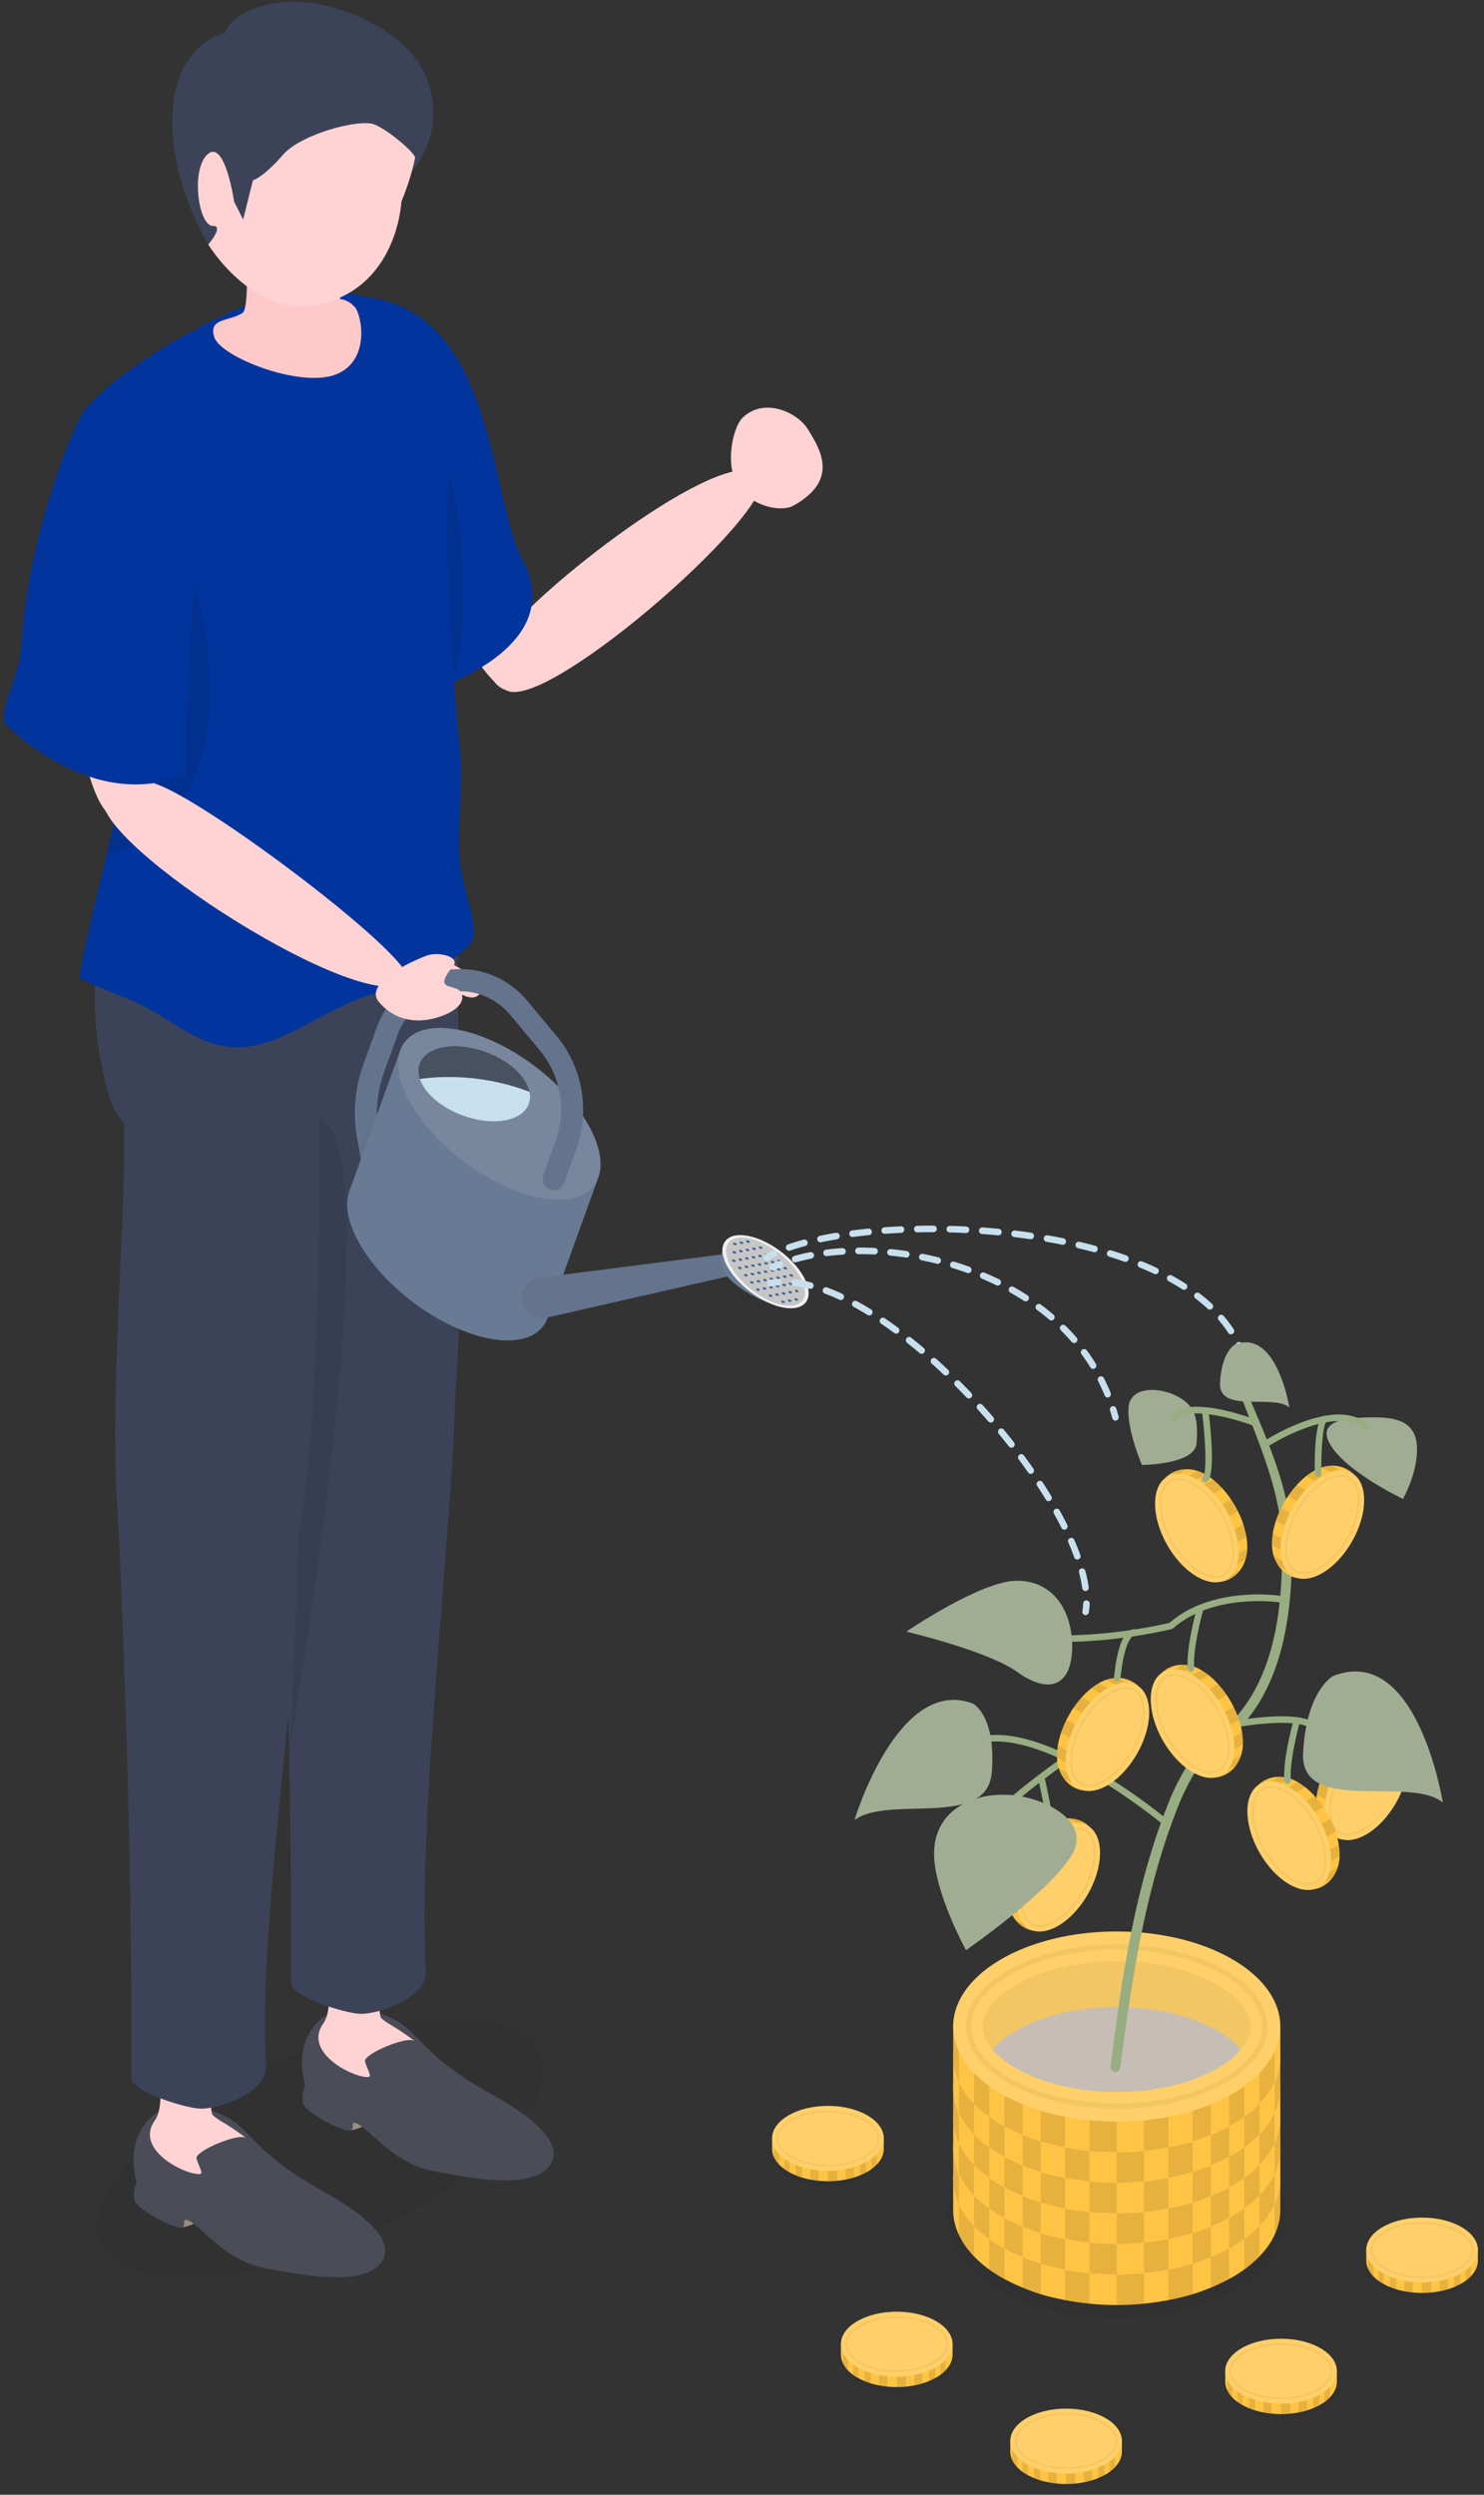 <svg xmlns="http://www.w3.org/2000/svg" width="191" height="321" fill="none"><rect width="100%" height="100%" fill="#333333" stroke="none"/><g clip-path="url(#a)"><path fill="#FFC444" d="M172.869 236.708c.857.172 1.887-.036 2.997-.681 2.968-1.725 5.375-5.92 5.375-9.37 0-1.552-.488-2.686-1.293-3.31-1.234-1.266-3.296-1.565-5.2-.459-2.968 1.726-5.375 5.921-5.375 9.371 0 2.451 1.54 4.238 3.496 4.449"/><path fill="#fff" d="M179.665 231.989c2.099-3.659 2.1-7.615.001-8.834-2.099-1.22-5.503.757-7.602 4.417s-2.099 7.614 0 8.834 5.502-.758 7.601-4.417" opacity=".2"/><path fill="#000" d="M171.083 232.904c0-3.255 2.279-7.227 5.079-8.854.742-.431 1.47-.659 2.104-.659 1.492 0 2.382 1.221 2.382 3.266s-2.278 7.226-5.078 8.854c-.742.431-1.47.659-2.105.659-1.491 0-2.382-1.221-2.382-3.266m5.192-8.657c-2.738 1.591-4.966 5.475-4.966 8.657 0 1.903.806 3.038 2.156 3.038.595 0 1.284-.217 1.992-.628 2.738-1.592 4.966-5.475 4.966-8.657 0-1.903-.806-3.039-2.157-3.039-.595 0-1.284.217-1.991.629" opacity=".05"/><path fill="#000" d="M179.389 223.019q.287.123.536.312zm-3.628-.584 1.089.633a6 6 0 0 0-.975.46l-1.113-.647q.496-.284.999-.446m2.47-.089 1.158.673a2.9 2.9 0 0 0-1.24-.221l-1.013-.589c.378-.003.746.043 1.095.137m-4.44 1.203 1.115.648q-.64.506-1.217 1.139l-1.115-.648q.578-.633 1.217-1.139m6.157-.202-.023-.017.015.009zm-10.568 9.093 1.116.649q.02.757.191 1.37l-1.08-.627a5.3 5.3 0 0 1-.227-1.392m1.967 3.347c.399.485.918.801 1.527.922-1.046-.112-1.971-.677-2.608-1.551zm-1.453-6.5 1.116.649a11 11 0 0 0-.407 1.629l-1.117-.649c.088-.539.229-1.086.408-1.629m1.575-3.189 1.116.649a13 13 0 0 0-.896 1.531l-1.116-.648c.263-.53.565-1.043.896-1.532" opacity=".1"/><path fill="#000" d="M143.732 298.258c-5.767 0-11.201-1.312-15.302-3.695-4.243-2.466-6.581-5.795-6.581-9.373 0-3.579 2.337-6.907 6.581-9.373 4.1-2.383 9.534-3.695 15.301-3.695s11.202 1.312 15.302 3.695c4.244 2.466 6.581 5.795 6.581 9.373 0 3.579-2.337 6.907-6.58 9.373-4.1 2.383-9.535 3.695-15.302 3.695" opacity=".05"/><path fill="#FFC444" d="M122.678 280.493v3.829c-.005 1.09.244 2.179.737 3.238.446.96 1.097 1.895 1.953 2.781a14.5 14.5 0 0 0 1.954 1.681q.707.512 1.522.987c.138.08.29.149.431.227q1.12.613 2.345 1.116c.759.311 1.536.601 2.344.847 1.01.307 2.059.552 3.126.758q1.538.297 3.125.454a36 36 0 0 0 3.517.181c1.177 0 2.352-.067 3.516-.182a34 34 0 0 0 3.126-.454 31 31 0 0 0 3.126-.757 27 27 0 0 0 2.344-.848 23 23 0 0 0 2.344-1.116c.142-.078.293-.146.432-.227a18 18 0 0 0 1.522-.987 14.5 14.5 0 0 0 1.953-1.68c.856-.886 1.507-1.82 1.954-2.78.489-1.051.738-2.131.737-3.211v-3.913c.006-3.136-2.049-6.272-6.166-8.665-8.222-4.778-21.553-4.778-29.776.001-4.141 2.406-6.196 5.566-6.166 8.72m6.597 8.822"/><path fill="#000" d="M158.188 289.314v3.921q-1.119.614-2.344 1.116v-3.921a23 23 0 0 0 2.344-1.116m-10.94 3.171v3.926a36 36 0 0 1-3.516.181v-3.932c1.177 0 2.353-.061 3.516-.175m6.252-1.219v3.933c-1.01.307-2.059.552-3.126.758v-3.923a31 31 0 0 0 3.126-.768m8.595-4.851v3.926a14.5 14.5 0 0 1-1.953 1.681v-3.932a14.5 14.5 0 0 0 1.953-1.675m2.691-5.978v3.913c.002 1.081-.248 2.161-.737 3.211v-3.92a7.6 7.6 0 0 0 .737-3.204m-24.571 12.048v3.926a34 34 0 0 1-3.125-.454v-3.923a34 34 0 0 0 3.125.451m-14.847-6.07v3.926c-.856-.886-1.507-1.821-1.953-2.781v-3.918c.447.958 1.099 1.89 1.953 2.773m3.476 2.661q.213.121.431.239v3.921c-.141-.078-.293-.147-.431-.227a18 18 0 0 1-1.522-.987v-3.931q.706.51 1.522.985m5.12 2.191v3.932a27 27 0 0 1-2.344-.847v-3.921q1.135.466 2.344.836" opacity=".1"/><path fill="#fff" d="M143.732 292.66c11.628 0 21.055-5.478 21.055-12.236 0-6.757-9.427-12.235-21.055-12.235s-21.055 5.478-21.055 12.235c0 6.758 9.427 12.236 21.055 12.236" opacity=".2"/><path fill="#000" d="M129.671 287.633c-3.443-2-5.339-4.561-5.339-7.208s1.896-5.209 5.34-7.21c3.729-2.167 8.722-3.36 14.061-3.36 5.338 0 10.331 1.193 14.06 3.36 3.443 2.001 5.339 4.561 5.339 7.209s-1.897 5.208-5.34 7.209c-3.729 2.167-8.723 3.361-14.061 3.361s-10.331-1.194-14.06-3.361m.332-13.841c-3.23 1.877-5.009 4.233-5.009 6.633 0 2.399 1.779 4.755 5.008 6.631 3.63 2.11 8.506 3.271 13.729 3.271 5.224 0 10.1-1.161 13.73-3.271 3.23-1.877 5.009-4.232 5.009-6.632s-1.779-4.755-5.008-6.632c-3.63-2.109-8.506-3.271-13.729-3.271-5.224 0-10.1 1.162-13.73 3.271" opacity=".05"/><path fill="#FFC444" d="M122.678 276.56v3.83c-.005 1.089.244 2.178.737 3.237.446.961 1.097 1.895 1.953 2.781a14.5 14.5 0 0 0 1.954 1.682q.707.511 1.522.986c.138.081.29.149.431.227q1.12.614 2.345 1.116c.759.311 1.536.601 2.344.847a31 31 0 0 0 3.126.758q1.538.298 3.125.454c1.164.114 2.34.182 3.517.182a36 36 0 0 0 6.642-.636 31 31 0 0 0 3.126-.758 26 26 0 0 0 2.344-.848 23 23 0 0 0 2.344-1.116c.142-.078.293-.146.432-.226q.815-.476 1.522-.987a14.5 14.5 0 0 0 1.953-1.681c.856-.886 1.507-1.82 1.954-2.78.489-1.05.738-2.13.737-3.211v-3.913c.006-3.136-2.049-6.272-6.166-8.664-8.222-4.779-21.553-4.778-29.776 0-4.141 2.406-6.196 5.566-6.166 8.72m6.597 8.822"/><path fill="#000" d="M131.62 286.498v3.921a23 23 0 0 1-2.345-1.116v-3.921m14.457 3.345v3.933c-1.177 0-2.353-.068-3.517-.182v-3.925m10.159-.451v3.922q-1.538.298-3.126.454v-3.926a34 34 0 0 0 3.126-.45m-26.959-8.393v3.918c-.493-1.059-.742-2.148-.737-3.237v-3.83a7.6 7.6 0 0 0 .737 3.149m3.907 4.449v3.932a14.5 14.5 0 0 1-1.954-1.682v-3.925a14.5 14.5 0 0 0 1.954 1.675m28.522 2.339v3.921a26 26 0 0 1-2.344.848v-3.932a27 27 0 0 0 2.344-.837m-18.754 1.605v3.922a31 31 0 0 1-3.126-.758v-3.932c1.011.308 2.058.562 3.126.768m21.53-2.959a19 19 0 0 0 1.522-.985v3.931a18 18 0 0 1-1.522.987c-.139.08-.29.149-.432.226v-3.92c.144-.08.291-.157.432-.239m5.429-5.434v3.919c-.447.96-1.098 1.894-1.954 2.78v-3.926c.855-.884 1.507-1.816 1.954-2.773" opacity=".1"/><path fill="#fff" d="M143.732 288.727c11.628 0 21.055-5.478 21.055-12.235 0-6.758-9.427-12.236-21.055-12.236s-21.055 5.478-21.055 12.236c0 6.757 9.427 12.235 21.055 12.235" opacity=".2"/><path fill="#000" d="M129.671 283.701c-3.443-2.001-5.339-4.561-5.339-7.209s1.896-5.208 5.34-7.209c3.729-2.167 8.722-3.361 14.061-3.361 5.338 0 10.331 1.193 14.06 3.36 3.443 2.001 5.339 4.561 5.339 7.209s-1.897 5.209-5.34 7.209c-3.729 2.168-8.723 3.361-14.061 3.361s-10.331-1.193-14.06-3.36m.332-13.841c-3.23 1.877-5.009 4.232-5.009 6.632s1.779 4.755 5.008 6.632c3.63 2.109 8.506 3.271 13.729 3.271 5.224 0 10.1-1.162 13.73-3.272 3.23-1.876 5.009-4.232 5.009-6.632s-1.779-4.755-5.008-6.632c-3.63-2.109-8.506-3.27-13.729-3.27-5.224 0-10.1 1.161-13.73 3.271" opacity=".05"/><path fill="#FFC444" d="M122.678 272.627v3.83c-.005 1.09.244 2.179.737 3.238.446.96 1.097 1.894 1.953 2.781a14.6 14.6 0 0 0 1.954 1.681q.707.511 1.522.986c.138.081.29.149.431.227q1.12.615 2.345 1.116a26 26 0 0 0 2.344.848c1.01.307 2.059.552 3.126.758q1.538.297 3.125.453c1.164.114 2.34.182 3.517.182a36 36 0 0 0 3.516-.182 34 34 0 0 0 3.126-.454 30 30 0 0 0 3.126-.758 27 27 0 0 0 2.344-.847 23 23 0 0 0 2.344-1.116c.142-.078.293-.146.432-.227a18 18 0 0 0 1.522-.987 14.4 14.4 0 0 0 1.953-1.681c.856-.885 1.507-1.819 1.954-2.78.489-1.05.738-2.13.737-3.211v-3.913c.006-3.135-2.049-6.272-6.166-8.664-8.222-4.778-21.553-4.778-29.776 0-4.141 2.407-6.196 5.566-6.166 8.72m6.597 8.822"/><path fill="#000" d="M158.188 281.449v3.921q-1.119.614-2.344 1.116v-3.921a23 23 0 0 0 2.344-1.116m-10.94 3.171v3.925a36 36 0 0 1-3.516.182v-3.933c1.177 0 2.353-.06 3.516-.174m6.252-1.219v3.932c-1.01.308-2.059.553-3.126.758v-3.922a31 31 0 0 0 3.126-.768m8.595-4.852v3.926a14.4 14.4 0 0 1-1.953 1.681v-3.931a14.5 14.5 0 0 0 1.953-1.676m2.691-5.977v3.913c.002 1.08-.248 2.16-.737 3.211v-3.92a7.6 7.6 0 0 0 .737-3.204m-24.571 12.048v3.925a34 34 0 0 1-3.125-.454v-3.922c1.024.197 2.069.347 3.125.451m-14.847-6.07v3.926c-.856-.887-1.507-1.821-1.953-2.781v-3.918c.447.957 1.099 1.889 1.953 2.773m3.476 2.661q.213.121.431.238v3.921c-.141-.078-.293-.146-.431-.227a18 18 0 0 1-1.522-.986v-3.931q.706.51 1.522.985m5.12 2.19v3.933a27 27 0 0 1-2.344-.848v-3.921q1.135.467 2.344.836" opacity=".1"/><path fill="#fff" d="M143.732 284.794c11.628 0 21.055-5.478 21.055-12.235s-9.427-12.235-21.055-12.235-21.055 5.478-21.055 12.235 9.427 12.235 21.055 12.235" opacity=".2"/><path fill="#000" d="M129.671 279.768c-3.443-2.001-5.339-4.561-5.339-7.209s1.896-5.208 5.34-7.209c3.729-2.167 8.722-3.361 14.061-3.361 5.338 0 10.331 1.194 14.06 3.361 3.443 2 5.339 4.561 5.339 7.209s-1.897 5.208-5.34 7.209c-3.729 2.167-8.723 3.36-14.061 3.36s-10.331-1.193-14.06-3.36m.332-13.841c-3.23 1.877-5.009 4.232-5.009 6.632s1.779 4.755 5.008 6.632c3.63 2.109 8.506 3.271 13.729 3.271 5.224 0 10.1-1.162 13.73-3.271 3.23-1.877 5.009-4.232 5.009-6.632s-1.779-4.755-5.008-6.632c-3.63-2.11-8.506-3.271-13.729-3.271-5.224 0-10.1 1.162-13.73 3.271" opacity=".05"/><path fill="#FFC444" d="M122.678 268.694v3.83c-.005 1.09.244 2.179.737 3.238.446.96 1.097 1.895 1.953 2.781a14.5 14.5 0 0 0 1.954 1.681q.707.512 1.522.987c.138.08.29.148.431.226q1.12.615 2.345 1.116a26 26 0 0 0 2.344.848c1.01.307 2.059.552 3.126.758q1.538.297 3.125.454a36 36 0 0 0 3.517.181c1.177 0 2.352-.067 3.516-.182a34 34 0 0 0 3.126-.454 31 31 0 0 0 3.126-.757 27 27 0 0 0 2.344-.848 23 23 0 0 0 2.344-1.116c.142-.078.293-.146.432-.227a18 18 0 0 0 1.522-.987 14.5 14.5 0 0 0 1.953-1.68c.856-.886 1.507-1.82 1.954-2.78.489-1.051.738-2.131.737-3.211v-3.913c.006-3.136-2.049-6.272-6.166-8.665-8.222-4.778-21.553-4.778-29.776.001-4.141 2.406-6.196 5.566-6.166 8.719m6.597 8.823"/><path fill="#000" d="M131.62 278.633v3.921a23 23 0 0 1-2.345-1.116v-3.921m14.457 3.345v3.932a36 36 0 0 1-3.517-.181v-3.926m10.159-.451v3.923q-1.538.297-3.126.454v-3.926a34 34 0 0 0 3.126-.451m-26.959-8.392v3.918c-.493-1.059-.742-2.148-.737-3.238v-3.83a7.6 7.6 0 0 0 .737 3.15m3.907 4.449v3.931a14.5 14.5 0 0 1-1.954-1.681v-3.926a14.5 14.5 0 0 0 1.954 1.676m28.522 2.339v3.921c-.759.312-1.536.601-2.344.848v-3.933a27 27 0 0 0 2.344-.836m-18.754 1.604v3.923a31 31 0 0 1-3.126-.758v-3.932c1.011.308 2.058.562 3.126.767m21.53-2.958q.814-.474 1.522-.986v3.932q-.707.511-1.522.986c-.139.081-.29.149-.432.227v-3.921c.144-.079.291-.156.432-.238m5.429-5.435v3.92c-.447.96-1.098 1.894-1.954 2.78v-3.926c.855-.884 1.507-1.816 1.954-2.774" opacity=".1"/><path fill="#fff" d="M143.732 280.862c11.628 0 21.055-5.478 21.055-12.236 0-6.757-9.427-12.235-21.055-12.235s-21.055 5.478-21.055 12.235c0 6.758 9.427 12.236 21.055 12.236" opacity=".2"/><path fill="#000" d="M129.671 275.835c-3.443-2-5.339-4.561-5.339-7.208s1.896-5.209 5.34-7.21c3.729-2.167 8.722-3.36 14.061-3.36 5.338 0 10.331 1.193 14.06 3.36 3.443 2.001 5.339 4.561 5.339 7.209s-1.897 5.208-5.34 7.209c-3.729 2.167-8.723 3.361-14.061 3.361s-10.331-1.194-14.06-3.361m.332-13.841c-3.23 1.877-5.009 4.233-5.009 6.633 0 2.399 1.779 4.754 5.008 6.631 3.63 2.11 8.506 3.271 13.729 3.271 5.224 0 10.1-1.161 13.73-3.271 3.23-1.877 5.009-4.232 5.009-6.632s-1.779-4.755-5.008-6.632c-3.63-2.109-8.506-3.271-13.729-3.271-5.224 0-10.1 1.162-13.73 3.271" opacity=".05"/><path fill="#FFC444" d="M122.678 264.762v3.83c-.005 1.089.244 2.178.737 3.237.446.961 1.097 1.895 1.953 2.781a14.5 14.5 0 0 0 1.954 1.681q.707.512 1.522.987c.138.081.29.149.431.227q1.12.614 2.345 1.116c.759.311 1.536.601 2.344.847a31 31 0 0 0 3.126.758q1.538.298 3.125.454c1.164.114 2.34.182 3.517.182a36 36 0 0 0 6.642-.636 31 31 0 0 0 3.126-.758 26 26 0 0 0 2.344-.848 23 23 0 0 0 2.344-1.116c.142-.078.293-.146.432-.226q.815-.476 1.522-.987a14.5 14.5 0 0 0 1.953-1.681c.856-.886 1.507-1.82 1.954-2.78.489-1.05.738-2.13.737-3.211v-3.913c.006-3.136-2.049-6.272-6.166-8.664-8.222-4.779-21.553-4.778-29.776 0-4.141 2.406-6.196 5.566-6.166 8.72m6.597 8.822"/><path fill="#000" d="M158.188 273.583v3.921q-1.119.615-2.344 1.116v-3.921a23 23 0 0 0 2.344-1.116m-10.94 3.171v3.926a36 36 0 0 1-3.516.182v-3.933c1.177 0 2.353-.061 3.516-.175m6.252-1.218v3.932c-1.01.307-2.059.552-3.126.758v-3.923a31 31 0 0 0 3.126-.767m8.595-4.852v3.926a14.5 14.5 0 0 1-1.953 1.681v-3.931a14.5 14.5 0 0 0 1.953-1.676m2.691-5.978v3.913c.002 1.081-.248 2.161-.737 3.211v-3.919a7.6 7.6 0 0 0 .737-3.205m-24.571 12.049v3.925a34 34 0 0 1-3.125-.454v-3.922c1.024.197 2.069.347 3.125.451m-14.847-6.07v3.925c-.856-.886-1.507-1.82-1.953-2.781v-3.918c.447.958 1.099 1.89 1.953 2.774m3.476 2.66c.141.083.287.16.431.239v3.921c-.141-.078-.293-.146-.431-.227a18 18 0 0 1-1.522-.986v-3.932q.706.511 1.522.985m5.12 2.191v3.932a27 27 0 0 1-2.344-.847V274.7q1.135.467 2.344.836" opacity=".1"/><path fill="#fff" d="M143.732 276.929c11.628 0 21.055-5.478 21.055-12.235 0-6.758-9.427-12.236-21.055-12.236s-21.055 5.478-21.055 12.236c0 6.757 9.427 12.235 21.055 12.235" opacity=".2"/><path fill="#000" d="M129.671 271.903c-3.443-2.001-5.339-4.561-5.339-7.209s1.896-5.208 5.34-7.209c3.729-2.167 8.722-3.361 14.061-3.361 5.338 0 10.331 1.193 14.06 3.36 3.443 2.001 5.339 4.561 5.339 7.209s-1.897 5.209-5.34 7.209c-3.729 2.168-8.723 3.361-14.061 3.361s-10.331-1.193-14.06-3.36m.332-13.841c-3.23 1.877-5.009 4.232-5.009 6.632s1.779 4.755 5.008 6.632c3.63 2.109 8.506 3.271 13.729 3.271 5.224 0 10.1-1.162 13.73-3.272 3.23-1.876 5.009-4.232 5.009-6.632s-1.779-4.755-5.008-6.632c-3.63-2.109-8.506-3.27-13.729-3.27-5.224 0-10.1 1.161-13.73 3.271" opacity=".05"/><path fill="#FFC444" d="M122.678 260.829v3.83c-.005 1.089.244 2.179.737 3.237.446.961 1.097 1.895 1.953 2.782a14.6 14.6 0 0 0 1.954 1.681q.707.511 1.522.986c.138.081.29.149.431.227q1.12.614 2.345 1.116c.759.311 1.536.601 2.344.848 1.01.307 2.059.552 3.126.757q1.538.298 3.125.454c1.164.114 2.34.182 3.517.182a36 36 0 0 0 6.642-.636 31 31 0 0 0 3.126-.758 27 27 0 0 0 2.344-.847 23 23 0 0 0 2.344-1.117c.142-.077.293-.145.432-.226a18 18 0 0 0 1.522-.987 14.4 14.4 0 0 0 1.953-1.681c.856-.886 1.507-1.82 1.954-2.78.489-1.05.738-2.13.737-3.211v-3.913c.006-3.135-2.049-6.272-6.166-8.664-8.222-4.778-21.553-4.778-29.776 0-4.141 2.407-6.196 5.566-6.166 8.72m6.597 8.822"/><path fill="#000" d="M131.62 270.767v3.921a23 23 0 0 1-2.345-1.116v-3.921m14.457 3.345v3.933c-1.177 0-2.353-.068-3.517-.182v-3.925m10.159-.451v3.922a34 34 0 0 1-3.126.454v-3.925a34 34 0 0 0 3.126-.451m-26.959-8.392v3.917c-.493-1.058-.742-2.148-.737-3.237v-3.83c.01 1.06.255 2.12.737 3.15m3.907 4.449v3.931a14.6 14.6 0 0 1-1.954-1.681v-3.926a14.6 14.6 0 0 0 1.954 1.676m28.522 2.339v3.921c-.759.311-1.536.601-2.344.847v-3.932a27 27 0 0 0 2.344-.836m-18.754 1.604v3.922a31 31 0 0 1-3.126-.757v-3.933c1.011.308 2.058.562 3.126.768m21.53-2.959a19 19 0 0 0 1.522-.985v3.931a18 18 0 0 1-1.522.987c-.139.081-.29.149-.432.227v-3.921c.144-.079.291-.157.432-.239m5.429-5.434v3.919c-.447.961-1.098 1.894-1.954 2.78v-3.926c.855-.883 1.507-1.815 1.954-2.773" opacity=".1"/><path fill="#fff" d="M143.732 272.996c11.628 0 21.055-5.478 21.055-12.235 0-6.758-9.427-12.235-21.055-12.235s-21.055 5.477-21.055 12.235 9.427 12.235 21.055 12.235" opacity=".2"/><path fill="#000" d="M129.671 267.97c-3.443-2.001-5.339-4.561-5.339-7.209s1.896-5.208 5.34-7.209c3.729-2.167 8.722-3.361 14.061-3.361 5.338 0 10.331 1.194 14.06 3.361 3.443 2 5.339 4.561 5.339 7.209s-1.897 5.208-5.34 7.209c-3.729 2.167-8.723 3.36-14.061 3.36s-10.331-1.193-14.06-3.36m.332-13.841c-3.23 1.877-5.009 4.232-5.009 6.632s1.779 4.755 5.008 6.632c3.63 2.109 8.506 3.271 13.729 3.271 5.224 0 10.1-1.162 13.73-3.271 3.23-1.877 5.009-4.233 5.009-6.632s-1.779-4.756-5.008-6.632c-3.63-2.11-8.506-3.271-13.729-3.271-5.224 0-10.1 1.161-13.73 3.271" opacity=".05"/><path fill="#000" d="M130.74 261.313c3.409-1.982 8.024-3.073 12.993-3.073s9.583 1.091 12.992 3.073c1.283.745 2.285 1.557 3.003 2.397.822-.963 1.268-1.963 1.268-2.949 0-1.848-1.517-3.747-4.271-5.347-3.409-1.982-8.023-3.073-12.992-3.073s-9.584 1.091-12.993 3.073c-2.755 1.601-4.272 3.5-4.272 5.347 0 .987.445 1.987 1.268 2.95.718-.84 1.72-1.652 3.004-2.398" opacity=".05"/><path fill="#000" d="M130.74 266.108c3.408 1.981 8.022 3.072 12.991 3.072 4.97 0 9.584-1.091 12.993-3.072 1.284-.746 2.286-1.558 3.004-2.398-.718-.84-1.72-1.652-3.003-2.397-3.409-1.982-8.024-3.073-12.992-3.073s-9.584 1.091-12.993 3.073c-1.284.746-2.286 1.558-3.004 2.398.718.84 1.72 1.651 3.004 2.397" opacity=".05"/><path fill="#C6BEB4" d="M130.74 266.108c3.408 1.981 8.022 3.072 12.991 3.072 4.97 0 9.584-1.091 12.993-3.072 1.284-.746 2.286-1.558 3.004-2.398-.718-.84-1.72-1.652-3.003-2.397-3.409-1.982-8.024-3.073-12.992-3.073s-9.584 1.091-12.993 3.073c-1.284.746-2.286 1.558-3.004 2.398.718.84 1.72 1.651 3.004 2.397"/><path fill="#000" d="M137.213 320.188c-1.969 0-3.824-.448-5.224-1.261-1.448-.842-2.246-1.979-2.246-3.2s.798-2.358 2.246-3.199c1.4-.814 3.255-1.262 5.223-1.262 1.969 0 3.824.448 5.224 1.262 1.448.842 2.246 1.978 2.246 3.199 0 1.222-.798 2.358-2.246 3.2-1.4.813-3.255 1.261-5.223 1.261" opacity=".05"/><path fill="#FFC444" d="M130.026 314.124v1.307c-.002.372.083.744.251 1.105q.23.494.667.95.288.3.667.573.242.175.519.337c.048.028.099.051.148.077q.381.21.8.381.387.162.8.29c.345.105.703.188 1.067.258q.525.102 1.067.155.596.06 1.2.062a12.3 12.3 0 0 0 2.268-.217c.364-.07.722-.153 1.067-.258q.413-.128.8-.29a8 8 0 0 0 .8-.381c.048-.026.1-.049.147-.077q.279-.162.52-.337.378-.273.667-.574.438-.455.667-.949a2.6 2.6 0 0 0 .251-1.096v-1.335c.002-1.071-.699-2.141-2.105-2.958-2.806-1.631-7.357-1.631-10.164 0-1.413.822-2.114 1.9-2.104 2.977m2.252 3.011"/><path fill="#000" d="M142.147 317.135v1.338a8 8 0 0 1-.8.381v-1.338a8 8 0 0 0 .8-.381m-3.734 1.082v1.34a12 12 0 0 1-1.201.062v-1.342q.604 0 1.201-.06m2.134-.416v1.343c-.345.105-.703.188-1.067.258v-1.339q.547-.105 1.067-.262m2.934-1.656v1.34q-.288.3-.667.574v-1.342q.379-.273.667-.572m-7.469 2.072v1.34a11 11 0 0 1-1.067-.155v-1.339q.526.102 1.067.154m-5.068-2.072v1.341a3.5 3.5 0 0 1-.667-.95v-1.337c.153.327.375.645.667.946m1.186.909.148.081v1.339c-.049-.027-.1-.05-.148-.078a6 6 0 0 1-.519-.337v-1.342q.242.175.519.337m1.748.747v1.343a9 9 0 0 1-.8-.29v-1.338q.387.16.8.285" opacity=".1"/><path fill="#fff" d="M137.212 318.277c3.97 0 7.187-1.87 7.187-4.177s-3.217-4.176-7.187-4.176c-3.969 0-7.187 1.87-7.187 4.176s3.218 4.177 7.187 4.177" opacity=".2"/><path fill="#000" d="M132.413 316.561c-1.175-.683-1.823-1.557-1.823-2.46 0-.904.648-1.778 1.823-2.461 1.273-.74 2.978-1.147 4.8-1.147s3.526.407 4.799 1.147c1.175.683 1.823 1.556 1.823 2.46s-.648 1.778-1.823 2.461c-1.273.74-2.978 1.147-4.8 1.147s-3.526-.407-4.799-1.147m.113-4.724c-1.102.64-1.71 1.444-1.71 2.263 0 .82.608 1.624 1.71 2.264 1.239.72 2.903 1.117 4.686 1.117s3.448-.397 4.687-1.117c1.102-.641 1.71-1.445 1.71-2.264s-.608-1.623-1.71-2.263c-1.239-.72-2.903-1.117-4.686-1.117s-3.448.397-4.687 1.117m-17.11-4.121c-1.969 0-3.824-.448-5.223-1.262-1.449-.842-2.247-1.978-2.247-3.199 0-1.222.798-2.358 2.246-3.2 1.4-.813 3.255-1.261 5.224-1.261 1.968 0 3.823.448 5.223 1.261 1.449.842 2.246 1.978 2.246 3.2 0 1.221-.797 2.358-2.246 3.199-1.4.814-3.254 1.262-5.223 1.262" opacity=".05"/><path fill="#FFC444" d="M108.229 301.651v1.308a2.6 2.6 0 0 0 .252 1.105c.152.328.374.647.666.949q.288.3.667.574.241.174.52.337c.047.027.099.051.147.077q.382.21.8.381c.259.106.525.205.8.289q.52.156 1.067.259.525.102 1.067.155.597.06 1.201.062a12.3 12.3 0 0 0 2.267-.217q.548-.103 1.067-.259a9 9 0 0 0 1.6-.67l.148-.077q.278-.163.519-.337.38-.275.667-.574.438-.455.667-.949c.167-.358.252-.727.252-1.096v-1.336c.002-1.07-.7-2.141-2.105-2.957-2.807-1.631-7.357-1.631-10.164 0-1.414.821-2.115 1.9-2.105 2.976"/><path fill="#000" d="M120.35 304.663v1.338q-.381.21-.8.381v-1.338q.419-.173.8-.381m-3.734 1.082v1.34q-.596.06-1.2.062v-1.342q.603 0 1.2-.06m2.134-.416v1.342q-.52.156-1.067.259v-1.339q.549-.105 1.067-.262m2.934-1.656v1.34a5 5 0 0 1-.667.574v-1.342q.38-.273.667-.572m-7.468 2.072v1.34a11 11 0 0 1-1.067-.155v-1.339q.525.102 1.067.154m-5.069-2.072v1.34a3.5 3.5 0 0 1-.666-.949v-1.338q.229.492.666.947m1.187.908q.073.042.147.082v1.338c-.048-.027-.1-.05-.147-.077a6 6 0 0 1-.52-.337v-1.342a6 6 0 0 0 .52.336m1.748.748v1.342a9 9 0 0 1-.801-.289v-1.338q.388.159.801.285" opacity=".1"/><path fill="#fff" d="M115.416 305.805c3.969 0 7.187-1.87 7.187-4.177s-3.218-4.176-7.187-4.176-7.187 1.869-7.187 4.176 3.217 4.177 7.187 4.177" opacity=".2"/><path fill="#000" d="M110.616 304.089c-1.175-.683-1.822-1.557-1.822-2.461s.647-1.778 1.822-2.461c1.273-.739 2.978-1.147 4.8-1.147s3.527.408 4.8 1.147c1.175.683 1.822 1.557 1.822 2.461s-.647 1.778-1.823 2.461c-1.273.74-2.977 1.147-4.799 1.147s-3.527-.407-4.8-1.147m.113-4.725c-1.102.641-1.709 1.445-1.709 2.264s.607 1.623 1.709 2.264c1.239.72 2.904 1.116 4.687 1.116s3.447-.396 4.686-1.116c1.103-.641 1.71-1.445 1.71-2.264s-.607-1.623-1.71-2.264c-1.239-.72-2.903-1.116-4.686-1.116s-3.447.396-4.687 1.116m-4.168-18.13c-1.969 0-3.824-.448-5.223-1.262-1.449-.841-2.247-1.978-2.247-3.199s.798-2.358 2.247-3.199c1.399-.814 3.254-1.262 5.223-1.262s3.823.448 5.223 1.262c1.449.841 2.246 1.978 2.246 3.199 0 1.222-.797 2.358-2.246 3.2-1.399.813-3.254 1.261-5.223 1.261" opacity=".05"/><path fill="#FFC444" d="M99.374 275.17v1.307c-.001.372.084.744.252 1.105.152.328.374.647.666.949q.288.3.667.574.241.175.52.337c.047.028.099.051.147.077q.382.21.8.381.388.162.8.29c.345.105.703.188 1.067.258q.525.102 1.067.155.598.06 1.201.062a12.3 12.3 0 0 0 2.267-.217q.548-.103 1.067-.259a9 9 0 0 0 1.6-.67l.148-.077q.278-.163.519-.337.38-.274.667-.574.439-.455.667-.949c.167-.358.252-.727.252-1.096v-1.335c.002-1.071-.7-2.141-2.105-2.958-2.807-1.631-7.357-1.631-10.164 0-1.414.822-2.115 1.9-2.105 2.977"/><path fill="#000" d="M111.496 278.181v1.338q-.382.21-.801.381v-1.338q.419-.171.801-.381m-3.735 1.082v1.34q-.596.06-1.2.062v-1.342q.604 0 1.2-.06m2.134-.416v1.343q-.52.155-1.067.258v-1.339q.548-.105 1.067-.262m2.934-1.656v1.34a5 5 0 0 1-.667.574v-1.342q.38-.273.667-.572m-7.468 2.072v1.34a11 11 0 0 1-1.067-.155v-1.339q.525.102 1.067.154m-5.069-2.072v1.34a3.5 3.5 0 0 1-.666-.949v-1.337q.229.492.666.946m1.187.909.147.081v1.338c-.048-.026-.1-.049-.147-.077a6 6 0 0 1-.52-.337v-1.342q.241.175.52.337m1.748.747v1.343a9 9 0 0 1-.801-.29v-1.338q.389.16.801.285" opacity=".1"/><path fill="#fff" d="M106.561 279.323c3.969 0 7.187-1.87 7.187-4.177s-3.218-4.176-7.187-4.176-7.187 1.87-7.187 4.176 3.218 4.177 7.187 4.177" opacity=".2"/><path fill="#000" d="M101.761 277.607c-1.175-.683-1.822-1.557-1.822-2.461s.647-1.777 1.822-2.46c1.273-.74 2.978-1.148 4.8-1.148s3.527.408 4.8 1.147c1.175.683 1.822 1.557 1.822 2.461s-.647 1.778-1.823 2.461c-1.273.74-2.977 1.147-4.799 1.147s-3.527-.407-4.8-1.147m.113-4.724c-1.102.64-1.709 1.444-1.709 2.263 0 .82.607 1.623 1.709 2.264 1.239.72 2.904 1.117 4.687 1.117s3.447-.397 4.686-1.117c1.103-.641 1.71-1.445 1.71-2.264s-.607-1.623-1.71-2.264c-1.239-.72-2.903-1.116-4.686-1.116s-3.447.397-4.687 1.117m81.157 22.724c-1.969 0-3.824-.448-5.224-1.262-1.448-.841-2.246-1.978-2.246-3.199 0-1.222.798-2.358 2.246-3.199 1.4-.814 3.255-1.262 5.223-1.262 1.969 0 3.824.448 5.224 1.262 1.448.841 2.246 1.978 2.246 3.199 0 1.222-.798 2.358-2.246 3.2-1.4.813-3.255 1.261-5.223 1.261" opacity=".05"/><path fill="#FFC444" d="M175.844 289.543v1.307c-.002.372.083.744.251 1.105q.23.494.667.949.288.3.667.574.242.174.519.337c.048.028.099.051.148.077q.381.21.8.381.387.162.8.29c.345.105.703.188 1.067.258q.525.102 1.067.155.596.06 1.2.062a12.3 12.3 0 0 0 2.268-.217q.548-.103 1.067-.259a9 9 0 0 0 1.6-.67c.048-.026.1-.05.147-.077q.279-.163.52-.337.378-.274.667-.574.438-.455.667-.949a2.6 2.6 0 0 0 .251-1.096v-1.335c.002-1.071-.699-2.141-2.105-2.958-2.806-1.631-7.357-1.631-10.164 0-1.413.822-2.114 1.9-2.104 2.977"/><path fill="#000" d="M187.965 292.554v1.338a8 8 0 0 1-.8.381v-1.338a8 8 0 0 0 .8-.381m-3.734 1.082v1.34a12 12 0 0 1-1.201.062v-1.342q.604 0 1.201-.06m2.134-.416v1.342q-.52.156-1.067.259v-1.339q.547-.105 1.067-.262m2.934-1.656v1.34a5 5 0 0 1-.667.574v-1.342q.379-.273.667-.572m-7.469 2.072v1.34a11 11 0 0 1-1.067-.155v-1.339q.526.102 1.067.154m-5.068-2.072v1.34a3.5 3.5 0 0 1-.667-.949v-1.337q.23.493.667.946m1.186.909.148.081v1.338l-.148-.077a7 7 0 0 1-.519-.337v-1.342q.242.175.519.337m1.748.747v1.343a9 9 0 0 1-.8-.29v-1.338q.387.16.8.285" opacity=".1"/><path fill="#fff" d="M183.03 293.696c3.97 0 7.187-1.87 7.187-4.177s-3.217-4.176-7.187-4.176c-3.969 0-7.187 1.87-7.187 4.176s3.218 4.177 7.187 4.177" opacity=".2"/><path fill="#000" d="M178.231 291.98c-1.175-.683-1.823-1.557-1.823-2.461s.648-1.777 1.823-2.46c1.273-.74 2.977-1.148 4.8-1.148s3.526.408 4.799 1.147c1.175.683 1.823 1.557 1.823 2.461s-.648 1.778-1.823 2.461c-1.273.74-2.978 1.147-4.8 1.147s-3.526-.407-4.799-1.147m.113-4.724c-1.103.64-1.71 1.444-1.71 2.263 0 .82.607 1.623 1.71 2.264 1.239.72 2.903 1.117 4.686 1.117s3.448-.397 4.687-1.117c1.102-.641 1.709-1.445 1.709-2.264s-.607-1.623-1.709-2.264c-1.239-.72-2.903-1.116-4.686-1.116-1.784 0-3.448.397-4.687 1.117" opacity=".05"/><path fill="#FFD3D4" d="M54.216 49.318c4.42 3.474 18.891 36.31 12.64 39.527-4.26 2.192-11.32-14.859-19.031-28.246-7.908-13.73 1.972-14.755 6.391-11.281"/><path fill="#FFD3D4" d="M65.277 88.834c5.255 2.819 36.568-24.671 32.442-27.879-4.876-3.79-29.004 15.241-32.922 21.087-3.919 5.846.48 6.792.48 6.792"/><path fill="#FFD3D4" d="M95.576 53.75c-1.293 1.265-2.38 6.291-.45 8.935 2.005 2.745 5.62 3.122 6.927 2.41 6.132-3.344 3.394-7.462 1.959-9.808-1.434-2.346-5.743-4.168-8.436-1.537"/><path fill="#01359D" d="M53.093 89.679s20.746-5.408 14.12-17.69c-4.236-7.856-3.428-32.563-20.913-33.85-2-.146.928 47.336 6.793 51.54"/><path fill="#000" d="M57.6 87.23c3.257.47 2.335-28.236-1.217-27.327S56.39 87.056 57.6 87.23" opacity=".1"/><path fill="#000" d="M46.027 287.857c15.628-6.694 26.128-17.254 23.45-23.586-2.677-6.332-17.516-6.039-33.145.655s-26.128 17.254-23.45 23.586c2.676 6.332 17.516 6.039 33.145-.655" opacity=".05"/><path fill="#3C4358" d="M16.672 115.442s-7.602 5.176-3.012 24.316 34.85-5.323 34.85-5.323l-22.148-18.993z"/><path fill="#998E82" d="M45.168 274.121s1.54-.338 1.7-.661c.162-.324-1.143-.895-1.143-.895l-.558.657z"/><path fill="#4A4C57" d="M39.254 268.369c-.611-2.563-.671-5.235 1.093-7.565 2.947-3.895 7.96-2.262 10.687-.784 2.728 1.479 3.564 4.404 11.072 8.788 1.897 1.107 11.584 6.006 8.597 9.888-2.148 2.793-8.786 1.915-15.166.612-5.45-1.114-8.746-6.468-10.053-6.135-.19.094.052.776-.317.948-.808.379-6.063-2.416-6.176-3.513-.1-.968-.155-1.295.263-2.239"/><path fill="#FFD3D4" d="M43.29 243.627c-3.118 4.826.473 13.741-1.678 16.74-2.746 3.826 4.245 7.186 5.88 6.863.383-.075-.3-1.139-.511-1.975-.24-.95 5.365-3.316 6.344-2.651.56.381-1.634-1.265-2.917-1.991-.52-.294-1.159-.738-1.329-.942-1.053-1.262 2.136-13.31 2.7-14.689.565-1.38-7.142-3.439-8.49-1.355"/><path fill="#3C4358" d="M35.76 182.987s1.957 39.975 1.69 72.12c-.016 1.822 6.899 3.923 8.85 4.011 2.386.109 8.693-2.066 8.507-5.45-1.066-19.411 3.251-55.802 3.743-72.623.845-28.924-22.79 1.942-22.79 1.942"/><path fill="#3C4358" d="M58.872 120.285c.216 45.141 3.09 83.062-11.646 83.939-18.929 1.127-11.686-55.208-13.663-74.914-2.692-26.826 25.251-21.174 25.31-9.025"/><path fill="#1A1A1A" d="M40.483 143.847c8.814-.007 1.537 53.789-3.074 80.289z" opacity=".1"/><path fill="#998E82" d="M23.48 286.603s1.54-.338 1.701-.661c.16-.324-1.144-.895-1.144-.895l-.557.657z"/><path fill="#4A4C57" d="M17.567 280.851c-.612-2.563-.672-5.235 1.092-7.566 2.948-3.894 7.96-2.262 10.687-.783 2.728 1.478 3.564 4.404 11.072 8.787 1.897 1.108 11.584 6.007 8.598 9.889-2.15 2.793-8.787 1.915-15.167.611-5.45-1.113-8.746-6.468-10.053-6.134-.19.094.052.775-.316.948-.808.378-6.064-2.416-6.177-3.514-.099-.967-.155-1.295.264-2.238"/><path fill="#FFD3D4" d="M21.602 256.109c-3.118 4.825.473 13.741-1.678 16.739-2.746 3.827 4.245 7.186 5.88 6.864.383-.076-.3-1.139-.51-1.976-.24-.949 5.364-3.316 6.343-2.65.56.38-1.633-1.265-2.917-1.992-.52-.293-1.158-.737-1.329-.941-1.053-1.262 2.136-13.31 2.7-14.69s-7.142-3.439-8.49-1.354"/><path fill="#3C4358" d="M15.195 195.189s1.957 39.974 1.69 72.12c-.016 1.822 6.899 3.922 8.85 4.011 2.386.108 8.693-2.066 8.507-5.45-1.066-19.411 4.417-49.448 4.047-66.272-.288-13.093-23.094-4.409-23.094-4.409"/><path fill="#3C4358" d="M41.019 131.173c.215 45.142.378 84.376-14.358 85.253-18.93 1.127-8.974-56.521-10.952-76.227-2.691-26.827 25.252-21.175 25.31-9.026"/><path fill="#CDCDD5" d="m49.215 45.8-.234-1.32z"/><path fill="#01359D" d="M57.818 57.986c.227-6.058-3.1-18.35-13.09-20.303-12.506.263-13.202 1.785-17.719 3.718-4.516 1.933-9.31 9.729-9.737 14.581-.245 2.781-.42 6.575-.409 8.38.041 7.267 1.636 9.28.667 27.303-.154 2.865-2.152 11.146-3.87 18.528-1.307 5.618-3.36 13.841-3.406 15.636 2.763 1.576 5.898 2.314 9.057 4.077 3.326 1.857 6.707 4.704 10.842 4.852 6.26.223 11.286-5.14 18.989-7.218 6.234-1.682 11.497-5.292 11.75-6.856.446-2.752-1.526-6.527-1.796-10.491-.281-4.131.567-8.69.105-13.339-2.064-20.77-1.61-32.81-1.383-38.868"/><path fill="#000" d="M26.992 88.008c-.439-15.312-5.832-21.303-10.129-23.645.041 7.266 1.636 9.278.667 27.302-.154 2.865-2.153 11.146-3.87 18.528 6.419-2.05 13.75-7.577 13.332-22.185" opacity=".1"/><path fill="#FFC9CA" d="M45.68 39.525c-.884-1.008-1.901-1.04-1.901-1.04s-.644-4.113-.662-4.432l-11.42-1.027s.38 6.648-.475 7.235c-1.627 1.114-4.474.611-3.635 3.143.838 2.532 10.92 6.508 15.532 4.82s3.444-7.692 2.56-8.7"/><path fill="#FFD3D4" d="M53.137 12.774c2.41 4.22-1.476 13.176-1.476 13.176s-.482 11.243-10.904 13.276C32.473 40.843 26.81 31.47 26.81 31.47S19.054 8.323 33.367 5.235c14.314-3.086 17.36 3.318 19.77 7.538"/><path fill="#3C4358" d="M46.197 2.164c-9.605-4.22-16.43-.612-17.257 2.068-2.897.766-5.835 3.543-6.554 8.44C21 22.103 26.81 31.47 26.81 31.47s2.062-2.44.6-2.399c-1.85.052-2.915-7.24-.685-9.225 2.23-1.986 3.41 6.098 3.41 6.098l1.157 2.306 1.262-5.05s1.3-.323 3.894-3.309c2.313-2.661 9.882-4.66 11.768-3.866 2.004.844 5.349 3.812 5.221 4.322l-.366 1.638s1.545-1.814 2.224-4.175c.69-2.4 2.214-10.676-9.098-15.646"/><path fill="#FFD3D4" d="M10.61 64.337c-2.794 4.894-2.055 40.631 4.938 41.24 4.768.416 4.926-18.057 7.058-33.381 2.186-15.717-9.203-12.753-11.996-7.859"/><path fill="#FFD3D4" d="M13.298 102.664c-1.534 5.803 34.019 28.633 39.103 23.565 2.091-2.084-24.324-22.158-31.841-25.173s-7.262 1.608-7.262 1.608"/><path fill="#01359D" d="M25.09 42.567c.205-.566-12.245 6.562-14.699 11.016-2.123 3.853-6.869 17.11-7.56 28.651C2.508 87.661.24 89.786.526 92.994c0 0 11.1 11.742 23.242 6.671 0 0 .836-34.298 3.263-37.246 0 0-2.277-18.922-1.94-19.852"/><path fill="#FFD4D4" d="M56.994 123.468s6.195 2.706 4.707 4.457c-1.488 1.752-5.556-2.523-5.556-2.523z"/><path fill="#697A94" d="M46.518 149.548c.092.518.452.921.911 1.089.228.083.48.109.735.063a1.427 1.427 0 0 0 1.144-1.658l-.554-3.098a15.5 15.5 0 0 1-.227-3.357l-2.177 6.022z"/><path fill="#000" d="M46.518 149.548c.092.518.452.921.911 1.089.228.083.48.109.735.063a1.427 1.427 0 0 0 1.144-1.658l-.554-3.098a15.5 15.5 0 0 1-.227-3.357l-2.177 6.022z" opacity=".05"/><path fill="#697A94" d="m45.019 153.116 6.476-17.91 25.548 16.211-6.559 18.136z"/><path fill="#697A94" d="M69.92 170.62c2.52-3.387-.898-10.251-7.636-15.331s-14.244-6.453-16.765-3.066c-2.52 3.386.899 10.25 7.637 15.331s14.244 6.453 16.764 3.066m6.546-18.102c2.52-3.387-.898-10.251-7.636-15.331-6.738-5.081-14.244-6.454-16.765-3.067-2.52 3.387.899 10.251 7.637 15.331 6.738 5.081 14.244 6.454 16.764 3.067"/><path fill="#fff" d="M76.466 152.518c2.52-3.387-.898-10.251-7.636-15.331-6.738-5.081-14.244-6.454-16.765-3.067-2.52 3.387.899 10.251 7.637 15.331 6.738 5.081 14.244 6.454 16.764 3.067" opacity=".1"/><path fill="#697A94" d="m69.332 164.423 24.334-3.111a1.42 1.42 0 0 1 1.587 1.237 1.433 1.433 0 0 1-1.094 1.573l-23.925 5.453a2.6 2.6 0 0 1-3.112-1.976c-.346-1.496.697-2.991 2.21-3.176m2.299-31.13-3.762-4.512c-2.64-3.168-6.63-4.629-10.676-3.911-4.044.717-7.298 3.465-8.703 7.35l-1.721 4.761a18.36 18.36 0 0 0-.806 9.468l.387 2.16 2.177-6.022c.065-1.576.367-3.139.907-4.63l1.72-4.761c1.055-2.915 3.496-4.977 6.532-5.516s6.03.559 8.011 2.935l3.762 4.513a11.99 11.99 0 0 1 2.052 11.717l-1.582 4.376a1.43 1.43 0 0 0 .847 1.829c.736.27 1.55-.112 1.818-.853l1.582-4.376c1.785-4.936.81-10.504-2.545-14.528"/><path fill="#000" d="m69.332 164.423 24.334-3.111a1.42 1.42 0 0 1 1.587 1.237 1.433 1.433 0 0 1-1.094 1.573l-23.925 5.453a2.6 2.6 0 0 1-3.112-1.976c-.346-1.496.697-2.991 2.21-3.176m2.299-31.13-3.762-4.512c-2.64-3.168-6.63-4.629-10.676-3.911-4.044.717-7.298 3.465-8.703 7.35l-1.721 4.761a18.36 18.36 0 0 0-.806 9.468l.387 2.16 2.177-6.022c.065-1.576.367-3.139.907-4.63l1.72-4.761c1.055-2.915 3.496-4.977 6.532-5.516s6.03.559 8.011 2.935l3.762 4.513a11.99 11.99 0 0 1 2.052 11.717l-1.582 4.376a1.43 1.43 0 0 0 .847 1.829c.736.27 1.55-.112 1.818-.853l1.582-4.376c1.785-4.936.81-10.504-2.545-14.528" opacity=".05"/><path fill="#697A94" d="M93.25 160.213s-1.072 1.941.138 3.743 6.05 4.658 8.765 4.018c2.714-.641-8.903-7.761-8.903-7.761"/><path fill="#EFEFEF" d="M103.726 167.547c1.073-1.442-.383-4.365-3.252-6.529-2.87-2.163-6.066-2.748-7.14-1.306s.383 4.366 3.252 6.529c2.87 2.164 6.066 2.748 7.14 1.306"/><path fill="#C6C6C6" d="M103.285 167.348c.995-1.288-.327-3.998-2.952-6.052-2.626-2.055-5.56-2.675-6.556-1.387-.995 1.289.326 3.998 2.952 6.053s5.561 2.675 6.556 1.386"/><path fill="#3E5F94" d="M99.741 161.402c.027-.074-.055-.173-.183-.219s-.254-.025-.28.049.055.173.183.22c.127.047.253.024.28-.05m.776.931c.027-.074-.055-.173-.183-.219s-.253-.025-.28.049.055.173.183.22.253.024.28-.05m.776.931c.027-.074-.055-.172-.183-.219s-.253-.025-.28.049.055.173.183.22.253.025.28-.05m.776.931c.027-.074-.055-.172-.183-.219s-.253-.025-.28.049.055.173.183.22.254.025.28-.05m.777.931c.026-.074-.055-.172-.183-.219s-.254-.025-.281.05c-.027.074.055.172.183.219s.254.025.281-.05m-4.726-4.505c.028-.075-.054-.173-.182-.22s-.254-.024-.28.05c-.028.074.054.173.182.22.128.046.254.024.28-.05m.777.931c.027-.074-.055-.173-.183-.22s-.254-.024-.28.05.055.173.183.22c.127.047.253.024.28-.05m.776.931c.027-.074-.055-.173-.183-.22-.128-.046-.253-.024-.28.05s.055.173.183.22.253.024.28-.05m.776.931c.027-.074-.055-.173-.183-.22-.128-.046-.253-.024-.28.05s.055.173.183.22.253.024.28-.05m.776.931c.027-.074-.055-.173-.183-.22-.128-.046-.253-.024-.28.05s.055.173.183.22.253.024.28-.05m.777.931c.026-.074-.055-.173-.183-.219s-.254-.025-.281.049.055.173.183.22.254.024.281-.05m.776.931c.027-.074-.055-.173-.183-.219s-.254-.025-.281.049.055.173.183.22.254.024.281-.05M96.5 159.84c.028-.075-.054-.173-.182-.22s-.254-.024-.28.05c-.028.074.054.173.182.219s.254.025.28-.049m.777.931c.027-.075-.055-.173-.183-.22s-.254-.025-.28.05c-.028.074.054.172.182.219s.254.025.28-.049m.777.931c.027-.075-.055-.173-.183-.22s-.254-.024-.28.05.054.173.182.219.254.025.28-.049m.778.931c.026-.075-.056-.173-.184-.22s-.253-.024-.28.05.055.173.183.219.253.025.28-.049m.776.931c.027-.075-.055-.173-.183-.22s-.253-.024-.28.05.055.173.183.219.253.025.28-.049m.776.931c.027-.075-.055-.173-.183-.22-.127-.047-.253-.024-.28.05s.055.173.183.22c.128.046.254.024.28-.05m.777.931c.026-.075-.055-.173-.183-.22s-.254-.024-.281.05.055.173.183.22c.128.046.254.024.281-.05m.776.931c.027-.074-.055-.173-.183-.22s-.254-.024-.281.05.055.173.183.22.254.024.281-.05m.776.931c.027-.074-.055-.173-.183-.22-.128-.046-.254-.024-.281.05-.026.074.055.173.183.22s.254.024.281-.05m-7.053-7.299c.026-.074-.055-.172-.183-.219s-.254-.025-.28.05c-.028.074.054.172.182.219s.254.025.28-.05m.777.931c.027-.074-.055-.172-.183-.219s-.254-.025-.28.05c-.028.074.054.172.182.219s.254.025.28-.05m.777.931c.027-.074-.055-.172-.183-.219s-.254-.025-.28.05c-.027.074.055.172.183.219s.253.025.28-.05m.776.931c.027-.074-.055-.172-.183-.219s-.253-.025-.28.05c-.027.074.055.172.183.219s.253.025.28-.05m.776.932c.027-.075-.055-.173-.183-.22s-.253-.025-.28.05c-.027.074.055.172.183.219s.253.025.28-.049m.776.931c.027-.075-.055-.173-.183-.22s-.253-.025-.28.05c-.027.074.055.172.183.219s.253.025.28-.049m.777.931c.026-.075-.055-.173-.183-.22s-.254-.025-.28.05c-.028.074.054.172.182.219s.254.025.281-.049m.776.931c.027-.075-.055-.173-.183-.22s-.254-.024-.281.05.055.173.183.219.254.025.281-.049m.776.931c.027-.075-.055-.173-.183-.22s-.254-.024-.28.05.055.173.183.219.253.025.28-.049m-7.053-7.299c.026-.074-.055-.173-.183-.219s-.254-.025-.28.049c-.028.075.054.173.182.22s.254.024.28-.05m.777.931c.027-.074-.055-.172-.183-.219s-.254-.025-.28.049c-.028.075.054.173.182.22s.254.025.28-.05m.777.931c.027-.074-.055-.172-.183-.219s-.254-.025-.28.049.055.173.183.22.253.025.28-.05m.776.931c.027-.074-.055-.172-.183-.219s-.253-.025-.28.049.055.173.183.22.253.025.28-.05m.776.931c.027-.074-.055-.172-.183-.219s-.253-.025-.28.05c-.027.074.055.172.183.219s.253.025.28-.05m.777.931c.026-.074-.056-.172-.184-.219s-.253-.025-.28.05c-.027.074.055.172.183.219s.254.025.28-.05m.777.931c.026-.074-.055-.172-.183-.219s-.254-.025-.28.05c-.028.074.054.172.182.219s.254.025.28-.05m.777.931c.027-.074-.055-.172-.183-.219s-.254-.025-.28.05c-.028.074.054.172.182.219s.254.025.281-.05m.776.931c.027-.074-.055-.172-.183-.219s-.254-.025-.28.05c-.027.074.055.172.183.219s.253.025.28-.05m-6.277-6.367c.027-.074-.055-.173-.183-.22-.128-.046-.254-.024-.28.05-.028.075.054.173.182.22s.254.024.28-.05m.777.931c.027-.074-.055-.173-.183-.22-.128-.046-.253-.024-.28.05s.055.173.183.22.253.024.28-.05m.776.931c.027-.074-.055-.173-.183-.219s-.253-.025-.28.049.055.173.183.22.253.024.28-.05m.776.931c.027-.074-.055-.173-.183-.219s-.253-.025-.28.049.055.173.183.22.253.024.28-.05m.777.931c.026-.074-.056-.172-.184-.219s-.253-.025-.28.049.055.173.183.22.254.025.28-.05m.777.931c.026-.074-.055-.172-.183-.219s-.254-.025-.28.049c-.028.075.054.173.182.22s.254.025.28-.05m.777.931c.027-.074-.055-.172-.183-.219s-.254-.025-.28.049c-.028.075.054.173.182.22s.254.025.28-.05m-4.724-4.505c.027-.075-.055-.173-.183-.22s-.254-.024-.28.05.055.173.183.22c.127.046.253.024.28-.05m.776.931c.027-.075-.055-.173-.183-.22s-.253-.024-.28.05.055.173.183.22c.128.046.253.024.28-.05m.777.931c.026-.074-.056-.173-.184-.22s-.253-.024-.28.05.055.173.183.22.253.024.28-.05m.776.931c.027-.074-.055-.173-.183-.22-.128-.046-.253-.024-.28.05s.055.173.183.22.254.024.28-.05m.777.931c.026-.074-.055-.173-.183-.22-.128-.046-.254-.024-.28.05-.028.075.054.173.182.22s.254.024.28-.05"/><path fill="#000" d="M67.606 140.291q.279.103.549.211c-.138-.678-.5-1.4-1.102-2.123-2.168-2.6-6.618-4.231-9.94-3.641-1.433.254-2.421.881-2.908 1.72-.395.68-.459 1.501-.163 2.376 4.191-.597 9.203-.141 13.564 1.457" opacity=".4"/><path fill="#C8E0EE" d="M64.964 144.156c1.71-.304 2.785-1.136 3.133-2.227.14-.44.16-.922.058-1.427q-.27-.108-.549-.211c-4.362-1.598-9.373-2.054-13.564-1.457.185.546.509 1.112.982 1.68 2.168 2.601 6.619 4.231 9.94 3.642"/><path fill="#FFD4D4" d="M54.759 123.018s-8.394 3.17-5.94 5.972 5.582 2.487 7.415 1.947 3.71-1.657 3.174-3.105-3.978 0-1.073-3.554c.946-1.157-1.992-1.944-3.576-1.26"/><path fill="#C8E0EE" d="M98.697 162.214a.423.423 0 0 1-.212-.786c.295-.174.617-.344.958-.507.21-.1.46-.011.559.2.099.21.01.462-.199.562q-.481.23-.894.473a.4.4 0 0 1-.212.058m59.74 9.475a.42.42 0 0 1-.35-.189 16 16 0 0 0-1.231-1.628.423.423 0 0 1 .043-.595.417.417 0 0 1 .591.042c.475.552.911 1.129 1.296 1.715a.424.424 0 0 1-.349.655m-2.719-3.179a.4.4 0 0 1-.284-.112 22 22 0 0 0-1.574-1.321.424.424 0 0 1-.08-.591.417.417 0 0 1 .587-.082c.579.442 1.129.904 1.635 1.374a.424.424 0 0 1-.284.732m-3.321-2.547a.4.4 0 0 1-.225-.066 30 30 0 0 0-1.777-1.051.422.422 0 0 1 .4-.742c.633.346 1.248.71 1.828 1.081a.424.424 0 0 1-.226.778m-3.669-2.013a.4.4 0 0 1-.177-.039 40 40 0 0 0-1.898-.832.423.423 0 0 1 .315-.782c.662.27 1.313.555 1.937.849a.423.423 0 0 1-.177.804m-3.873-1.585a.4.4 0 0 1-.14-.024 51 51 0 0 0-1.97-.654.422.422 0 0 1 .247-.806c.682.211 1.355.434 2.002.664a.423.423 0 0 1-.139.82m-3.996-1.241a.4.4 0 0 1-.109-.015 63 63 0 0 0-2.016-.507.422.422 0 0 1 .19-.822c.689.161 1.377.335 2.043.514a.422.422 0 0 1-.108.83m-39.299-.184a.423.423 0 0 1-.136-.822c.627-.217 1.31-.424 2.031-.615a.423.423 0 0 1 .214.816c-.701.186-1.365.387-1.972.598a.4.4 0 0 1-.137.023m35.225-.773a.4.4 0 0 1-.083-.008 76 76 0 0 0-2.044-.383.423.423 0 0 1 .141-.832c.696.12 1.392.251 2.068.388a.422.422 0 0 1-.082.835m-31.188-.315a.422.422 0 0 1-.085-.835c.66-.138 1.358-.268 2.073-.387a.421.421 0 0 1 .136.833c-.704.116-1.389.244-2.038.38a.4.4 0 0 1-.086.009m27.063-.399-.06-.004a84 84 0 0 0-2.065-.274.42.42 0 0 1-.367-.469.42.42 0 0 1 .466-.369q1.045.125 2.086.276a.422.422 0 0 1-.06.84m-22.938-.289a.42.42 0 0 1-.415-.368.42.42 0 0 1 .362-.472 68 68 0 0 1 2.091-.238.422.422 0 0 1 .081.84 69 69 0 0 0-2.065.235zm18.783-.209-.04-.002a86 86 0 0 0-2.074-.173.422.422 0 0 1 .059-.842q1.045.075 2.094.175a.422.422 0 0 1-.039.842m-14.621-.202a.421.421 0 0 1-.029-.843 81 81 0 0 1 2.099-.12.43.43 0 0 1 .437.403.42.42 0 0 1-.4.44q-1.055.047-2.077.119zm10.452-.097-.021-.001a86 86 0 0 0-2.081-.077.42.42 0 0 1-.408-.433c.006-.233.203-.429.429-.411q1.046.027 2.101.078a.42.42 0 0 1 .398.442.42.42 0 0 1-.418.402m-6.274-.09a.42.42 0 0 1-.419-.414.42.42 0 0 1 .41-.43 86 86 0 0 1 1.832-.019h.269a.42.42 0 0 1 .418.423.42.42 0 0 1-.419.421h-.268q-.915 0-1.815.019zm41.814 15.929a.42.42 0 0 1-.392-.272c-.12-.317-.254-.634-.398-.94a.423.423 0 0 1 .199-.562c.212-.1.46-.01.559.201.153.326.296.663.424 1a.424.424 0 0 1-.392.573m-60.451-11.013a.423.423 0 0 1-.173-.807c.317-.144.65-.284.989-.415a.42.42 0 0 1 .542.243.423.423 0 0 1-.241.545c-.325.125-.643.259-.945.396a.4.4 0 0 1-.172.038m43.138 16.335a.42.42 0 0 1-.388-.263 25 25 0 0 0-.844-1.848.423.423 0 0 1 .183-.568.42.42 0 0 1 .564.184c.315.62.609 1.264.873 1.912a.424.424 0 0 1-.388.583m-1.87-3.683a.42.42 0 0 1-.357-.199 25 25 0 0 0-1.137-1.684.423.423 0 0 1 .087-.59.42.42 0 0 1 .587.087c.415.564.811 1.15 1.176 1.741a.423.423 0 0 1-.356.645m-2.446-3.324a.42.42 0 0 1-.316-.144 27 27 0 0 0-1.388-1.484.425.425 0 0 1-.005-.597.42.42 0 0 1 .593-.004c.499.494.981 1.009 1.433 1.53a.425.425 0 0 1-.041.595.42.42 0 0 1-.276.104m-2.928-2.904a.4.4 0 0 1-.272-.101 29 29 0 0 0-1.59-1.268.424.424 0 0 1-.089-.59.42.42 0 0 1 .587-.09c.564.42 1.114.859 1.635 1.306a.422.422 0 0 1-.271.743m-3.309-2.463a.4.4 0 0 1-.226-.067 34 34 0 0 0-1.744-1.053.423.423 0 0 1-.161-.574.42.42 0 0 1 .571-.162c.611.344 1.212.707 1.787 1.079a.424.424 0 0 1 .126.584.42.42 0 0 1-.353.193m-3.59-2.024a.4.4 0 0 1-.183-.043 37 37 0 0 0-1.856-.843.423.423 0 0 1-.224-.553.42.42 0 0 1 .549-.226c.644.272 1.282.563 1.897.863a.424.424 0 0 1-.183.802m-3.796-1.603a.4.4 0 0 1-.141-.025 40 40 0 0 0-1.935-.642.423.423 0 0 1 .243-.808c.665.202 1.329.423 1.975.655a.423.423 0 0 1-.142.82m-3.939-1.198a.4.4 0 0 1-.101-.012 41 41 0 0 0-1.99-.447.423.423 0 0 1 .162-.828c.677.135 1.36.288 2.03.455a.422.422 0 0 1-.101.832m-18.339-.189a.421.421 0 0 1-.113-.828 26 26 0 0 1 2.037-.482.422.422 0 0 1 .159.829 25 25 0 0 0-1.97.466.5.5 0 0 1-.113.015m14.3-.614a.4.4 0 0 1-.061-.004c-.672-.1-1.352-.183-2.024-.249a.422.422 0 0 1 .081-.84c.686.067 1.38.152 2.065.254a.42.42 0 0 1 .353.479.42.42 0 0 1-.414.36m-10.264-.183a.42.42 0 0 1-.415-.37.42.42 0 0 1 .364-.471 34 34 0 0 1 2.075-.193.413.413 0 0 1 .445.395.42.42 0 0 1-.393.447 33 33 0 0 0-2.076.192m6.166-.218h-.02a38 38 0 0 0-1.815-.043h-.224a.42.42 0 0 1-.419-.419.42.42 0 0 1 .416-.425h.227c.611 0 1.235.015 1.854.044a.421.421 0 0 1-.019.843m31.016 21.379a.42.42 0 0 1-.404-.312 24 24 0 0 0-.291-.997.424.424 0 0 1 .273-.53.42.42 0 0 1 .527.276q.159.508.3 1.029a.424.424 0 0 1-.405.534M99.142 165.52a.422.422 0 0 1-.073-.838 10 10 0 0 1 1.085-.131.422.422 0 0 1 .055.842 9 9 0 0 0-.993.12.4.4 0 0 1-.074.007m40.565 39.198a.42.42 0 0 1-.415-.363 17 17 0 0 0-.412-2.001.42.42 0 1 1 .81-.218c.194.73.34 1.437.433 2.101a.423.423 0 0 1-.416.481m-1.05-4.051a.42.42 0 0 1-.394-.278 32 32 0 0 0-.767-1.922.419.419 0 1 1 .768-.339c.292.67.557 1.334.787 1.973a.423.423 0 0 1-.394.566m-1.667-3.846a.42.42 0 0 1-.375-.232 47 47 0 0 0-.971-1.837.423.423 0 0 1 .162-.574.42.42 0 0 1 .571.162c.352.636.685 1.265.987 1.87a.422.422 0 0 1-.374.611m-2.032-3.665a.42.42 0 0 1-.359-.202 63 63 0 0 0-1.109-1.761.42.42 0 1 1 .701-.463c.389.595.767 1.196 1.124 1.784a.425.425 0 0 1-.139.581.4.4 0 0 1-.218.061m-2.29-3.509a.42.42 0 0 1-.344-.18 72 72 0 0 0-1.214-1.692.423.423 0 0 1 .086-.59.416.416 0 0 1 .587.087c.426.576.839 1.152 1.228 1.711a.422.422 0 0 1-.343.664m-2.489-3.369a.42.42 0 0 1-.33-.161 81 81 0 0 0-1.303-1.625.425.425 0 0 1 .056-.595.42.42 0 0 1 .59.056q.672.818 1.316 1.642a.423.423 0 0 1-.329.683m-2.659-3.234a.42.42 0 0 1-.316-.145 89 89 0 0 0-1.385-1.563.424.424 0 0 1 .026-.596.42.42 0 0 1 .593.027q.71.781 1.398 1.577a.424.424 0 0 1-.316.7m-2.819-3.104a.42.42 0 0 1-.302-.129 82 82 0 0 0-1.455-1.487.425.425 0 0 1-.002-.597.42.42 0 0 1 .593-.003q.741.74 1.469 1.502a.42.42 0 0 1-.303.714m-2.962-2.952a.42.42 0 0 1-.287-.115 80 80 0 0 0-1.53-1.409.424.424 0 0 1-.034-.596.42.42 0 0 1 .592-.035q.778.699 1.546 1.425a.424.424 0 0 1-.287.73m-3.116-2.791a.42.42 0 0 1-.27-.099 62 62 0 0 0-1.607-1.316.423.423 0 0 1-.069-.593.417.417 0 0 1 .588-.07c.543.43 1.09.878 1.628 1.333.177.15.2.416.051.595a.42.42 0 0 1-.321.15m-3.278-2.594a.42.42 0 0 1-.248-.082 51 51 0 0 0-1.692-1.198.424.424 0 0 1-.113-.586.417.417 0 0 1 .582-.114c.57.386 1.148.796 1.719 1.217a.425.425 0 0 1-.248.763m-3.46-2.343a.4.4 0 0 1-.218-.062 40 40 0 0 0-1.788-1.036.424.424 0 0 1-.169-.572.42.42 0 0 1 .568-.17c.597.324 1.211.68 1.826 1.058a.423.423 0 0 1-.219.782m-3.671-1.987a.4.4 0 0 1-.175-.038 26 26 0 0 0-1.894-.792.422.422 0 0 1 .289-.792c.637.235 1.295.51 1.956.817.21.097.303.348.206.56a.42.42 0 0 1-.382.245m-3.911-1.43a.4.4 0 0 1-.104-.013 15 15 0 0 0-1.988-.377.422.422 0 0 1 .097-.838c.672.078 1.378.212 2.099.398a.422.422 0 0 1-.104.83m35.424 41.974a.42.42 0 0 1-.414-.49q.077-.477.095-.997a.42.42 0 0 1 .418-.407h.015a.42.42 0 0 1 .405.437q-.021.572-.105 1.102a.42.42 0 0 1-.414.355"/><path fill="#000" d="M164.879 311.194c-1.968 0-3.823-.448-5.223-1.262-1.449-.842-2.247-1.978-2.247-3.199 0-1.222.798-2.358 2.247-3.2 1.399-.813 3.254-1.261 5.223-1.261s3.823.448 5.223 1.261c1.449.842 2.246 1.978 2.246 3.2 0 1.221-.797 2.357-2.246 3.199-1.399.814-3.254 1.262-5.223 1.262" opacity=".05"/><path fill="#FFC444" d="M157.692 305.129v1.308c-.001.371.084.743.252 1.105q.228.494.667.949.287.299.666.574.241.174.52.337c.047.027.099.05.147.077q.383.21.8.381.388.161.801.289.518.156 1.067.259.525.101 1.067.155.596.06 1.2.062a12.3 12.3 0 0 0 2.267-.217q.548-.103 1.067-.259a9 9 0 0 0 1.601-.67c.048-.027.099-.05.147-.077q.278-.163.519-.337.38-.275.667-.574.438-.455.667-.949c.167-.359.252-.727.252-1.096v-1.336c.002-1.07-.7-2.141-2.105-2.957-2.807-1.631-7.357-1.631-10.164 0-1.414.821-2.115 1.9-2.105 2.976"/><path fill="#000" d="M169.814 308.141v1.338q-.382.21-.801.381v-1.339q.418-.171.801-.38m-3.735 1.082v1.34q-.596.06-1.2.062v-1.343q.604 0 1.2-.059m2.134-.416v1.342q-.52.156-1.067.259v-1.339q.549-.105 1.067-.262m2.934-1.656v1.34a5 5 0 0 1-.667.574v-1.342q.38-.274.667-.572m-7.468 2.072v1.34a12 12 0 0 1-1.067-.155v-1.339q.524.101 1.067.154m-5.068-2.072v1.34a3.5 3.5 0 0 1-.667-.949v-1.338q.228.492.667.947m1.186.908q.073.042.147.082v1.338c-.048-.027-.1-.05-.147-.077a7 7 0 0 1-.52-.337v-1.342a6 6 0 0 0 .52.336m1.748.748v1.342a9 9 0 0 1-.8-.289v-1.338q.387.158.8.285" opacity=".1"/><path fill="#fff" d="M164.879 309.282c3.969 0 7.187-1.869 7.187-4.176s-3.218-4.177-7.187-4.177-7.187 1.87-7.187 4.177 3.218 4.176 7.187 4.176" opacity=".2"/><path fill="#000" d="M160.079 307.567c-1.175-.683-1.822-1.557-1.822-2.461s.647-1.778 1.822-2.461c1.273-.74 2.978-1.147 4.8-1.147s3.527.407 4.8 1.147c1.175.683 1.822 1.557 1.822 2.461s-.647 1.778-1.823 2.461c-1.273.739-2.977 1.147-4.799 1.147s-3.527-.408-4.8-1.147m.113-4.725c-1.102.641-1.709 1.445-1.709 2.264s.607 1.623 1.709 2.264c1.239.72 2.904 1.116 4.687 1.116s3.447-.396 4.686-1.116c1.103-.641 1.71-1.445 1.71-2.264s-.607-1.623-1.709-2.264c-1.24-.72-2.904-1.116-4.687-1.116s-3.447.396-4.687 1.116" opacity=".05"/><path fill="#98AD82" d="M142.939 265.855c1.501-11.894 3.245-23.929 7.936-35.047 1.166-2.511 2.585-5.187 4.873-6.905l.575-.45c7.338-5.385 8.695-15.167 8.684-23.738.117-3.914-.794-7.757-2.055-11.494-1.248-3.746-2.868-7.382-4.183-11.173a.42.42 0 0 1 .788-.29c1.431 3.71 3.149 7.317 4.473 11.087 1.001 2.833 1.825 5.819 2.113 8.833.082.682.107 1.61.127 2.295.109 9.113-1.282 19.761-9.172 25.528l-.597.467c-2.086 1.605-3.315 3.993-4.433 6.387-4.574 10.936-6.335 22.933-7.88 34.645a.629.629 0 1 1-1.249-.145"/><path fill="#98AD82" d="M150.077 234.958a.42.42 0 0 1-.268-.098c-.136-.115-13.723-11.417-22.361-10.754a.422.422 0 0 1-.065-.841c3.779-.292 8.806 1.465 14.923 5.227 4.526 2.782 8.005 5.69 8.04 5.719.178.15.202.416.054.595a.42.42 0 0 1-.323.152"/><path fill="#A0AD93" d="M154.001 185.724c-.214 2.739-7.028 2.77-7.028 2.77s-1.953-4.489-1.726-7.395c.214-2.739 3.904-2.692 6.321-1.415s2.66 3.134 2.433 6.04m28.378.753c0 3.277-1.813 6.389-1.813 6.389s-7.708-3.65-9.521-7.301c-1.456-2.931 2.638-3.195 5.894-3.195 3.255 0 5.44.831 5.44 4.107"/><path fill="#98AD82" d="M168.952 222.459a.4.4 0 0 1-.241-.077c-1.786-1.268-7.658-.5-9.771-.097a.422.422 0 0 1-.156-.829c.324-.062 7.972-1.496 10.41.236a.423.423 0 0 1-.242.767m-31.95-11.201q-.684 0-1.37-.021a.422.422 0 0 1 .026-.843c3.951.125 7.884-.335 10.486-.742a61 61 0 0 0 4.374-.838c5.569-4.822 14.117-3.51 14.479-3.451a.422.422 0 0 1-.132.833c-.086-.014-8.607-1.317-13.873 3.322a.4.4 0 0 1-.176.092c-.018.004-1.84.453-4.543.876-2.337.365-5.733.772-9.271.772"/><path fill="#A0AD93" d="M171.575 215.655s-3.44 1.803-3.858 9.889c-.418 8.087 13.752 2.853 17.984 6.396 0 0-3.264-20.571-14.126-16.285m-12.64-42.646s-1.707.895-1.914 4.908c-.208 4.014 6.825 1.416 8.925 3.175 0 0-1.62-10.21-7.011-8.083m-33.696 46.198s3.008 1.567 2.406 8.87-13.261 2.831-17.669 6.112c0 0 5.592-18.658 15.263-14.982m5.651-4.097c-3.785-2.706-14.24-5.167-14.24-5.167s9.565-6.535 14.208-6.548c4.642-.013 7.123 3.768 7.135 8.441.013 4.673-2.568 6.515-7.103 3.274"/><path fill="#FFC444" d="M160.537 199.092c0-3.45-2.407-7.646-5.375-9.371-1.904-1.106-3.966-.807-5.2.459-.805.624-1.293 1.758-1.293 3.31 0 3.45 2.407 7.645 5.375 9.37 1.109.645 2.14.853 2.996.681 1.957-.211 3.497-1.998 3.497-4.449"/><path fill="#fff" d="M157.844 203.239c2.099-1.22 2.099-5.175 0-8.835-2.099-3.659-5.503-5.636-7.602-4.417s-2.098 5.176.001 8.835 5.502 5.637 7.601 4.417" opacity=".2"/><path fill="#000" d="M156.445 203.003c-.635 0-1.363-.228-2.105-.659-2.8-1.628-5.078-5.6-5.078-8.854 0-2.045.89-3.266 2.382-3.266.634 0 1.362.228 2.104.659 2.8 1.627 5.078 5.599 5.078 8.854 0 2.045-.89 3.266-2.381 3.266m-4.801-12.552c-1.351 0-2.157 1.136-2.157 3.039 0 3.182 2.228 7.065 4.966 8.657.708.411 1.396.628 1.992.628 1.35 0 2.156-1.135 2.156-3.038 0-3.182-2.228-7.066-4.966-8.657-.708-.412-1.396-.629-1.991-.629" opacity=".05"/><path fill="#000" d="M150.521 189.852q-.287.123-.536.312zm3.628-.584-1.089.633q.474.172.974.46l1.114-.647a5.3 5.3 0 0 0-.999-.446m-2.471-.089-1.157.673c.372-.16.788-.237 1.24-.221l1.013-.589a4 4 0 0 0-1.096.137m4.441 1.203-1.115.648q.639.506 1.216 1.139l1.116-.648a10.4 10.4 0 0 0-1.217-1.139m-6.157-.202.023-.017-.015.009zm10.568 9.093-1.116.649a5.7 5.7 0 0 1-.191 1.37l1.08-.627q.201-.647.227-1.392m-1.968 3.347a2.6 2.6 0 0 1-1.526.922c1.046-.112 1.971-.677 2.608-1.551zm1.454-6.5-1.117.649c.179.543.32 1.09.408 1.629l1.117-.649a11 11 0 0 0-.408-1.629m-1.575-3.189-1.116.649q.498.735.895 1.531l1.117-.648a14 14 0 0 0-.896-1.532" opacity=".1"/><path fill="#FFC444" d="M172.417 238.676c0-3.45-2.406-7.645-5.375-9.37-1.904-1.107-3.966-.808-5.2.458h.001c-.806.624-1.294 1.759-1.294 3.31 0 3.45 2.407 7.645 5.375 9.37 1.11.645 2.14.853 2.997.681 1.956-.211 3.496-1.998 3.496-4.449"/><path fill="#fff" d="M169.724 242.823c2.099-1.22 2.099-5.175 0-8.834-2.099-3.66-5.502-5.637-7.601-4.417s-2.099 5.175 0 8.834 5.502 5.637 7.601 4.417" opacity=".2"/><path fill="#000" d="M168.325 242.587c-.635 0-1.363-.228-2.105-.659-2.8-1.628-5.078-5.599-5.078-8.854 0-2.045.89-3.266 2.382-3.266.634 0 1.362.228 2.104.659 2.8 1.628 5.079 5.6 5.079 8.854 0 2.045-.891 3.266-2.382 3.266m-4.801-12.552c-1.351 0-2.157 1.136-2.157 3.039 0 3.182 2.228 7.066 4.966 8.657.708.411 1.397.629 1.992.629 1.35 0 2.156-1.136 2.156-3.039 0-3.182-2.228-7.066-4.966-8.657-.707-.411-1.396-.629-1.991-.629" opacity=".05"/><path fill="#000" d="M162.401 229.436q-.287.123-.536.312zm2.253-.81-1.013.589c.407.014.843.104 1.299.271l1.089-.633a4.5 4.5 0 0 0-1.375-.227m2.388.68-.014-.008-1.113.648.009.005c.329.191.648.416.96.663l1.115-.648a8 8 0 0 0-.957-.66m-5.2.458.023-.016-.015.008z" opacity=".1"/><path fill="#000" d="m161.85 229.756.015-.008q.25-.189.536-.312l1.158-.672a3.75 3.75 0 0 0-1.709.992m10.333 10.493-1.08.628a3.6 3.6 0 0 1-.661 1.327l1.082-.629c.281-.385.506-.831.659-1.326m-2.967-9.144-1.115.649c.396.434.765.909 1.104 1.41l1.116-.648a12.4 12.4 0 0 0-1.105-1.411m3.201 7.571q-.002-.659-.113-1.343l-1.117.649q.11.682.112 1.339-.001.093-.005.185l1.116-.648q.005-.09.007-.182m-1.2-4.629-1.117.649c.269.541.495 1.097.679 1.657l1.117-.649a13 13 0 0 0-.679-1.657" opacity=".1"/><path fill="#FFC444" d="M167.198 203.091c.856.172 1.887-.037 2.997-.681 2.968-1.725 5.375-5.92 5.375-9.37 0-1.552-.488-2.687-1.294-3.311l.001.001c-1.235-1.267-3.296-1.565-5.2-.459-2.969 1.725-5.375 5.92-5.375 9.37 0 2.452 1.54 4.239 3.496 4.45"/><path fill="#fff" d="M173.994 198.372c2.099-3.659 2.1-7.615.001-8.835-2.099-1.219-5.503.758-7.602 4.417-2.099 3.66-2.099 7.615 0 8.835s5.502-.758 7.601-4.417" opacity=".2"/><path fill="#000" d="M165.412 199.287c0-3.255 2.278-7.227 5.079-8.854.742-.432 1.469-.66 2.104-.66 1.492 0 2.382 1.222 2.382 3.267 0 3.254-2.278 7.226-5.079 8.853-.741.432-1.469.66-2.104.66-1.491 0-2.382-1.221-2.382-3.266m5.192-8.658c-2.738 1.592-4.966 5.475-4.966 8.658 0 1.902.806 3.038 2.156 3.038.595 0 1.284-.217 1.992-.628 2.738-1.592 4.966-5.475 4.966-8.657 0-1.903-.807-3.039-2.157-3.039-.595 0-1.284.217-1.991.628" opacity=".05"/><path fill="#000" d="M173.718 189.402q.287.123.536.311zm-2.253-.81 1.013.588a4.2 4.2 0 0 0-1.299.271l-1.09-.633a4.5 4.5 0 0 1 1.376-.226m-2.388.679.014-.007 1.113.647-.009.005a8 8 0 0 0-.96.663l-1.115-.647c.311-.246.63-.471.957-.661m5.2.458-.023-.016.015.009z" opacity=".1"/><path fill="#000" d="m174.269 189.722-.015-.009a2.6 2.6 0 0 0-.536-.311l-1.158-.673c.652.177 1.24.515 1.709.993m-10.333 10.492 1.08.628c.146.529.37.974.66 1.328l-1.081-.629a4.5 4.5 0 0 1-.659-1.327m2.967-9.143 1.115.648c-.396.435-.765.909-1.104 1.41l-1.116-.648c.339-.501.709-.976 1.105-1.41m-3.201 7.57q.001-.657.113-1.343l1.117.65a8.4 8.4 0 0 0-.112 1.339q.001.093.005.184l-1.116-.648q-.005-.09-.007-.182m1.2-4.628 1.116.648a13 13 0 0 0-.679 1.658l-1.116-.649a13 13 0 0 1 .679-1.657" opacity=".1"/><path fill="#98AD82" d="M135.352 237.485h-.023a.42.42 0 0 1-.396-.445c.108-2.023-1.321-8.199-1.335-8.261a.419.419 0 1 1 .816-.193c.06.259 1.471 6.358 1.357 8.5a.42.42 0 0 1-.419.399"/><path fill="#FFC444" d="M133.207 248.47c.856.171 1.887-.037 2.997-.681 2.968-1.725 5.374-5.921 5.374-9.371 0-1.551-.487-2.686-1.293-3.31h.001c-1.235-1.266-3.296-1.564-5.2-.458-2.969 1.725-5.375 5.92-5.375 9.37 0 2.452 1.54 4.239 3.496 4.45"/><path fill="#fff" d="M140.003 243.75c2.099-3.659 2.099-7.614 0-8.834s-5.502.758-7.601 4.417-2.099 7.615 0 8.834c2.099 1.22 5.502-.757 7.601-4.417" opacity=".2"/><path fill="#000" d="M131.421 244.665c0-3.254 2.278-7.226 5.079-8.854.741-.431 1.469-.659 2.104-.659 1.491 0 2.382 1.222 2.382 3.267 0 3.254-2.278 7.226-5.079 8.853-.742.431-1.469.659-2.104.659-1.492 0-2.382-1.22-2.382-3.266m5.191-8.657c-2.738 1.591-4.965 5.475-4.965 8.657 0 1.903.806 3.039 2.156 3.039.595 0 1.284-.217 1.991-.629 2.739-1.591 4.966-5.474 4.966-8.656 0-1.903-.806-3.039-2.156-3.039-.595 0-1.284.217-1.992.628" opacity=".05"/><path fill="#000" d="M139.727 234.781q.287.123.536.311zm-3.629-.584 1.089.633a6 6 0 0 0-.974.46l-1.114-.647c.33-.191.665-.337.999-.446m2.471-.089 1.158.673a2.9 2.9 0 0 0-1.24-.222l-1.013-.589c.378-.002.746.044 1.095.138m-4.44 1.203 1.114.647a10.3 10.3 0 0 0-1.216 1.14l-1.115-.648q.578-.633 1.217-1.139m6.157-.203-.024-.016.016.009zm-10.568 9.094 1.116.648q.02.758.191 1.371l-1.08-.628a5.3 5.3 0 0 1-.227-1.391m1.967 3.346c.398.486.918.801 1.527.922-1.047-.111-1.971-.676-2.608-1.55zm-1.453-6.499 1.116.649c-.179.543-.32 1.089-.407 1.628l-1.117-.649c.087-.539.228-1.085.408-1.628m1.575-3.189 1.116.648a13 13 0 0 0-.896 1.532l-1.116-.649a13 13 0 0 1 .896-1.531" opacity=".1"/><path fill="#98AD82" d="M123.989 239.972a.42.42 0 0 1-.419-.422c0-4.239 12.16-12.706 13.547-13.657a.417.417 0 0 1 .582.111.423.423 0 0 1-.11.586c-3.666 2.516-13.18 9.749-13.18 12.96a.42.42 0 0 1-.42.422"/><path fill="#A0AD93" d="M138.038 238.516c-2.741 4.828-13.706 12.416-13.706 12.416s-4.112-7.464-4.112-12.416c0-4.953 3.989-7.588 8.909-7.588s11.35 3.288 8.909 7.588"/><path fill="#98AD82" d="M165.713 229.518a.42.42 0 0 1-.418-.393c-.2-2.832 1.162-7.662 1.22-7.866a.418.418 0 1 1 .806.232c-.014.048-1.379 4.891-1.189 7.575a.42.42 0 0 1-.389.451z"/><path fill="#FFC444" d="M159.978 224.256c0-3.449-2.407-7.645-5.375-9.37-1.904-1.106-3.966-.807-5.2.459v-.001c-.805.625-1.293 1.759-1.293 3.311 0 3.45 2.407 7.645 5.375 9.37 1.11.645 2.14.853 2.997.681 1.956-.211 3.496-1.998 3.496-4.45"/><path fill="#fff" d="M157.285 228.403c2.099-1.219 2.099-5.175 0-8.834s-5.503-5.637-7.602-4.417-2.098 5.175.001 8.834c2.099 3.66 5.502 5.637 7.601 4.417" opacity=".2"/><path fill="#000" d="M155.886 228.168c-.635 0-1.363-.228-2.105-.66-2.8-1.627-5.078-5.599-5.078-8.853 0-2.045.89-3.267 2.382-3.267.634 0 1.362.228 2.104.66 2.8 1.627 5.079 5.599 5.079 8.854 0 2.045-.891 3.266-2.382 3.266m-4.801-12.552c-1.351 0-2.157 1.136-2.157 3.039 0 3.182 2.228 7.065 4.966 8.657.708.411 1.397.628 1.992.628 1.35 0 2.156-1.136 2.156-3.038 0-3.183-2.228-7.066-4.966-8.658-.708-.411-1.396-.628-1.991-.628" opacity=".05"/><path fill="#000" d="M149.962 215.017q-.287.123-.536.311zm2.253-.81-1.013.588c.407.014.843.104 1.299.271l1.089-.633a4.6 4.6 0 0 0-1.375-.226m2.388.679-.014-.007-1.113.647.009.005c.328.191.648.417.96.663l1.115-.647a8 8 0 0 0-.957-.661m-5.2.458.023-.016-.015.009z" opacity=".1"/><path fill="#000" d="m149.411 215.337.015-.009q.25-.188.536-.311l1.158-.673a3.76 3.76 0 0 0-1.709.993m10.333 10.492-1.08.628c-.147.529-.371.974-.661 1.328l1.082-.629c.281-.386.506-.831.659-1.327m-2.967-9.143-1.116.648c.397.435.766.909 1.105 1.41l1.116-.648a12.4 12.4 0 0 0-1.105-1.41m3.201 7.57q-.002-.657-.113-1.343l-1.117.65q.11.682.112 1.339-.001.094-.005.184l1.116-.648q.005-.09.007-.182m-1.2-4.628-1.117.648c.269.541.495 1.098.68 1.658l1.116-.649a13 13 0 0 0-.679-1.657" opacity=".1"/><path fill="#98AD82" d="M153.274 215.098a.42.42 0 0 1-.418-.392c-.201-2.832 1.161-7.663 1.219-7.867a.419.419 0 1 1 .807.232c-.014.048-1.379 4.892-1.19 7.575a.42.42 0 0 1-.388.451zm8.207-31.62a.4.4 0 0 1-.145-.026c-3.395-1.259-9.096-2.533-9.938-.592a.42.42 0 0 1-.552.217.423.423 0 0 1-.217-.556c1.434-3.299 10.022-.223 10.997.139a.423.423 0 0 1-.145.818m1.194 2.881a.423.423 0 0 1-.23-.775c.385-.254 9.48-6.16 13.747-2.228a.424.424 0 0 1 .026.596.417.417 0 0 1-.593.026c-3.79-3.492-12.632 2.254-12.721 2.312a.4.4 0 0 1-.229.069"/><path fill="#98AD82" d="M169.638 189.993a.423.423 0 0 1-.42-.417c-.034-2.511.062-6.803 1.093-7.336a.417.417 0 0 1 .565.183.423.423 0 0 1-.181.568c-.425.36-.677 3.692-.638 6.574a.42.42 0 0 1-.413.428zm-14.531.757a.42.42 0 0 1-.309-.136.425.425 0 0 1 .024-.597c.531-.492.346-4.779-.131-8.468a.42.42 0 0 1 .361-.473.42.42 0 0 1 .47.364c.246 1.901.963 8.182-.131 9.198a.42.42 0 0 1-.284.112"/><path fill="#FFC444" d="M139.536 230.397c.856.172 1.887-.036 2.997-.681 2.968-1.725 5.374-5.92 5.374-9.37 0-1.551-.487-2.686-1.293-3.31h.001c-1.235-1.266-3.296-1.565-5.2-.458-2.969 1.725-5.375 5.92-5.375 9.37 0 2.451 1.54 4.238 3.496 4.449"/><path fill="#fff" d="M146.332 225.678c2.099-3.659 2.099-7.614 0-8.834s-5.502.757-7.601 4.417-2.099 7.614 0 8.834 5.502-.758 7.601-4.417" opacity=".2"/><path fill="#000" d="M137.75 226.593c0-3.255 2.278-7.227 5.079-8.854.742-.431 1.469-.659 2.104-.659 1.492 0 2.382 1.221 2.382 3.266 0 3.254-2.278 7.226-5.079 8.854-.742.431-1.469.659-2.104.659-1.491 0-2.382-1.221-2.382-3.266m5.192-8.657c-2.739 1.591-4.966 5.475-4.966 8.657 0 1.903.806 3.039 2.156 3.039.595 0 1.284-.218 1.991-.629 2.739-1.592 4.966-5.475 4.966-8.657 0-1.903-.806-3.039-2.156-3.039-.595 0-1.284.218-1.991.629" opacity=".05"/><path fill="#000" d="M146.056 216.708q.287.123.536.312zm-2.253-.81 1.013.589a4.2 4.2 0 0 0-1.3.27l-1.089-.632a4.6 4.6 0 0 1 1.376-.227m-2.388.68.013-.008 1.114.647-.009.006c-.329.19-.649.416-.961.663l-1.114-.648c.311-.246.63-.47.957-.66m5.2.458-.023-.016.015.008z" opacity=".1"/><path fill="#000" d="m146.607 217.028-.016-.008a2.5 2.5 0 0 0-.535-.312l-1.158-.672c.652.176 1.24.514 1.709.992m-10.333 10.493 1.08.627c.146.529.37.974.66 1.328l-1.081-.629a4.5 4.5 0 0 1-.659-1.326m2.967-9.144 1.115.648c-.396.435-.766.909-1.104 1.411l-1.116-.649c.339-.501.709-.975 1.105-1.41m-3.201 7.571q.001-.659.113-1.343l1.117.649a8.5 8.5 0 0 0-.112 1.339q.001.093.005.185l-1.116-.649q-.005-.09-.007-.181m1.2-4.629 1.116.648a13 13 0 0 0-.679 1.658l-1.116-.649c.184-.56.41-1.116.679-1.657" opacity=".1"/><path fill="#98AD82" d="m143.803 216.32-.033-.001a.42.42 0 0 1-.385-.454c.038-.495.417-4.872 1.864-5.962a1.26 1.26 0 0 1 1.046-.247.422.422 0 0 1-.173.826c-.131-.028-.245.001-.37.096-.862.65-1.397 3.628-1.531 5.353a.42.42 0 0 1-.418.389"/></g><defs><clipPath id="a"><path fill="#fff" d="M.5.208h190v320H.5z"/></clipPath></defs></svg>